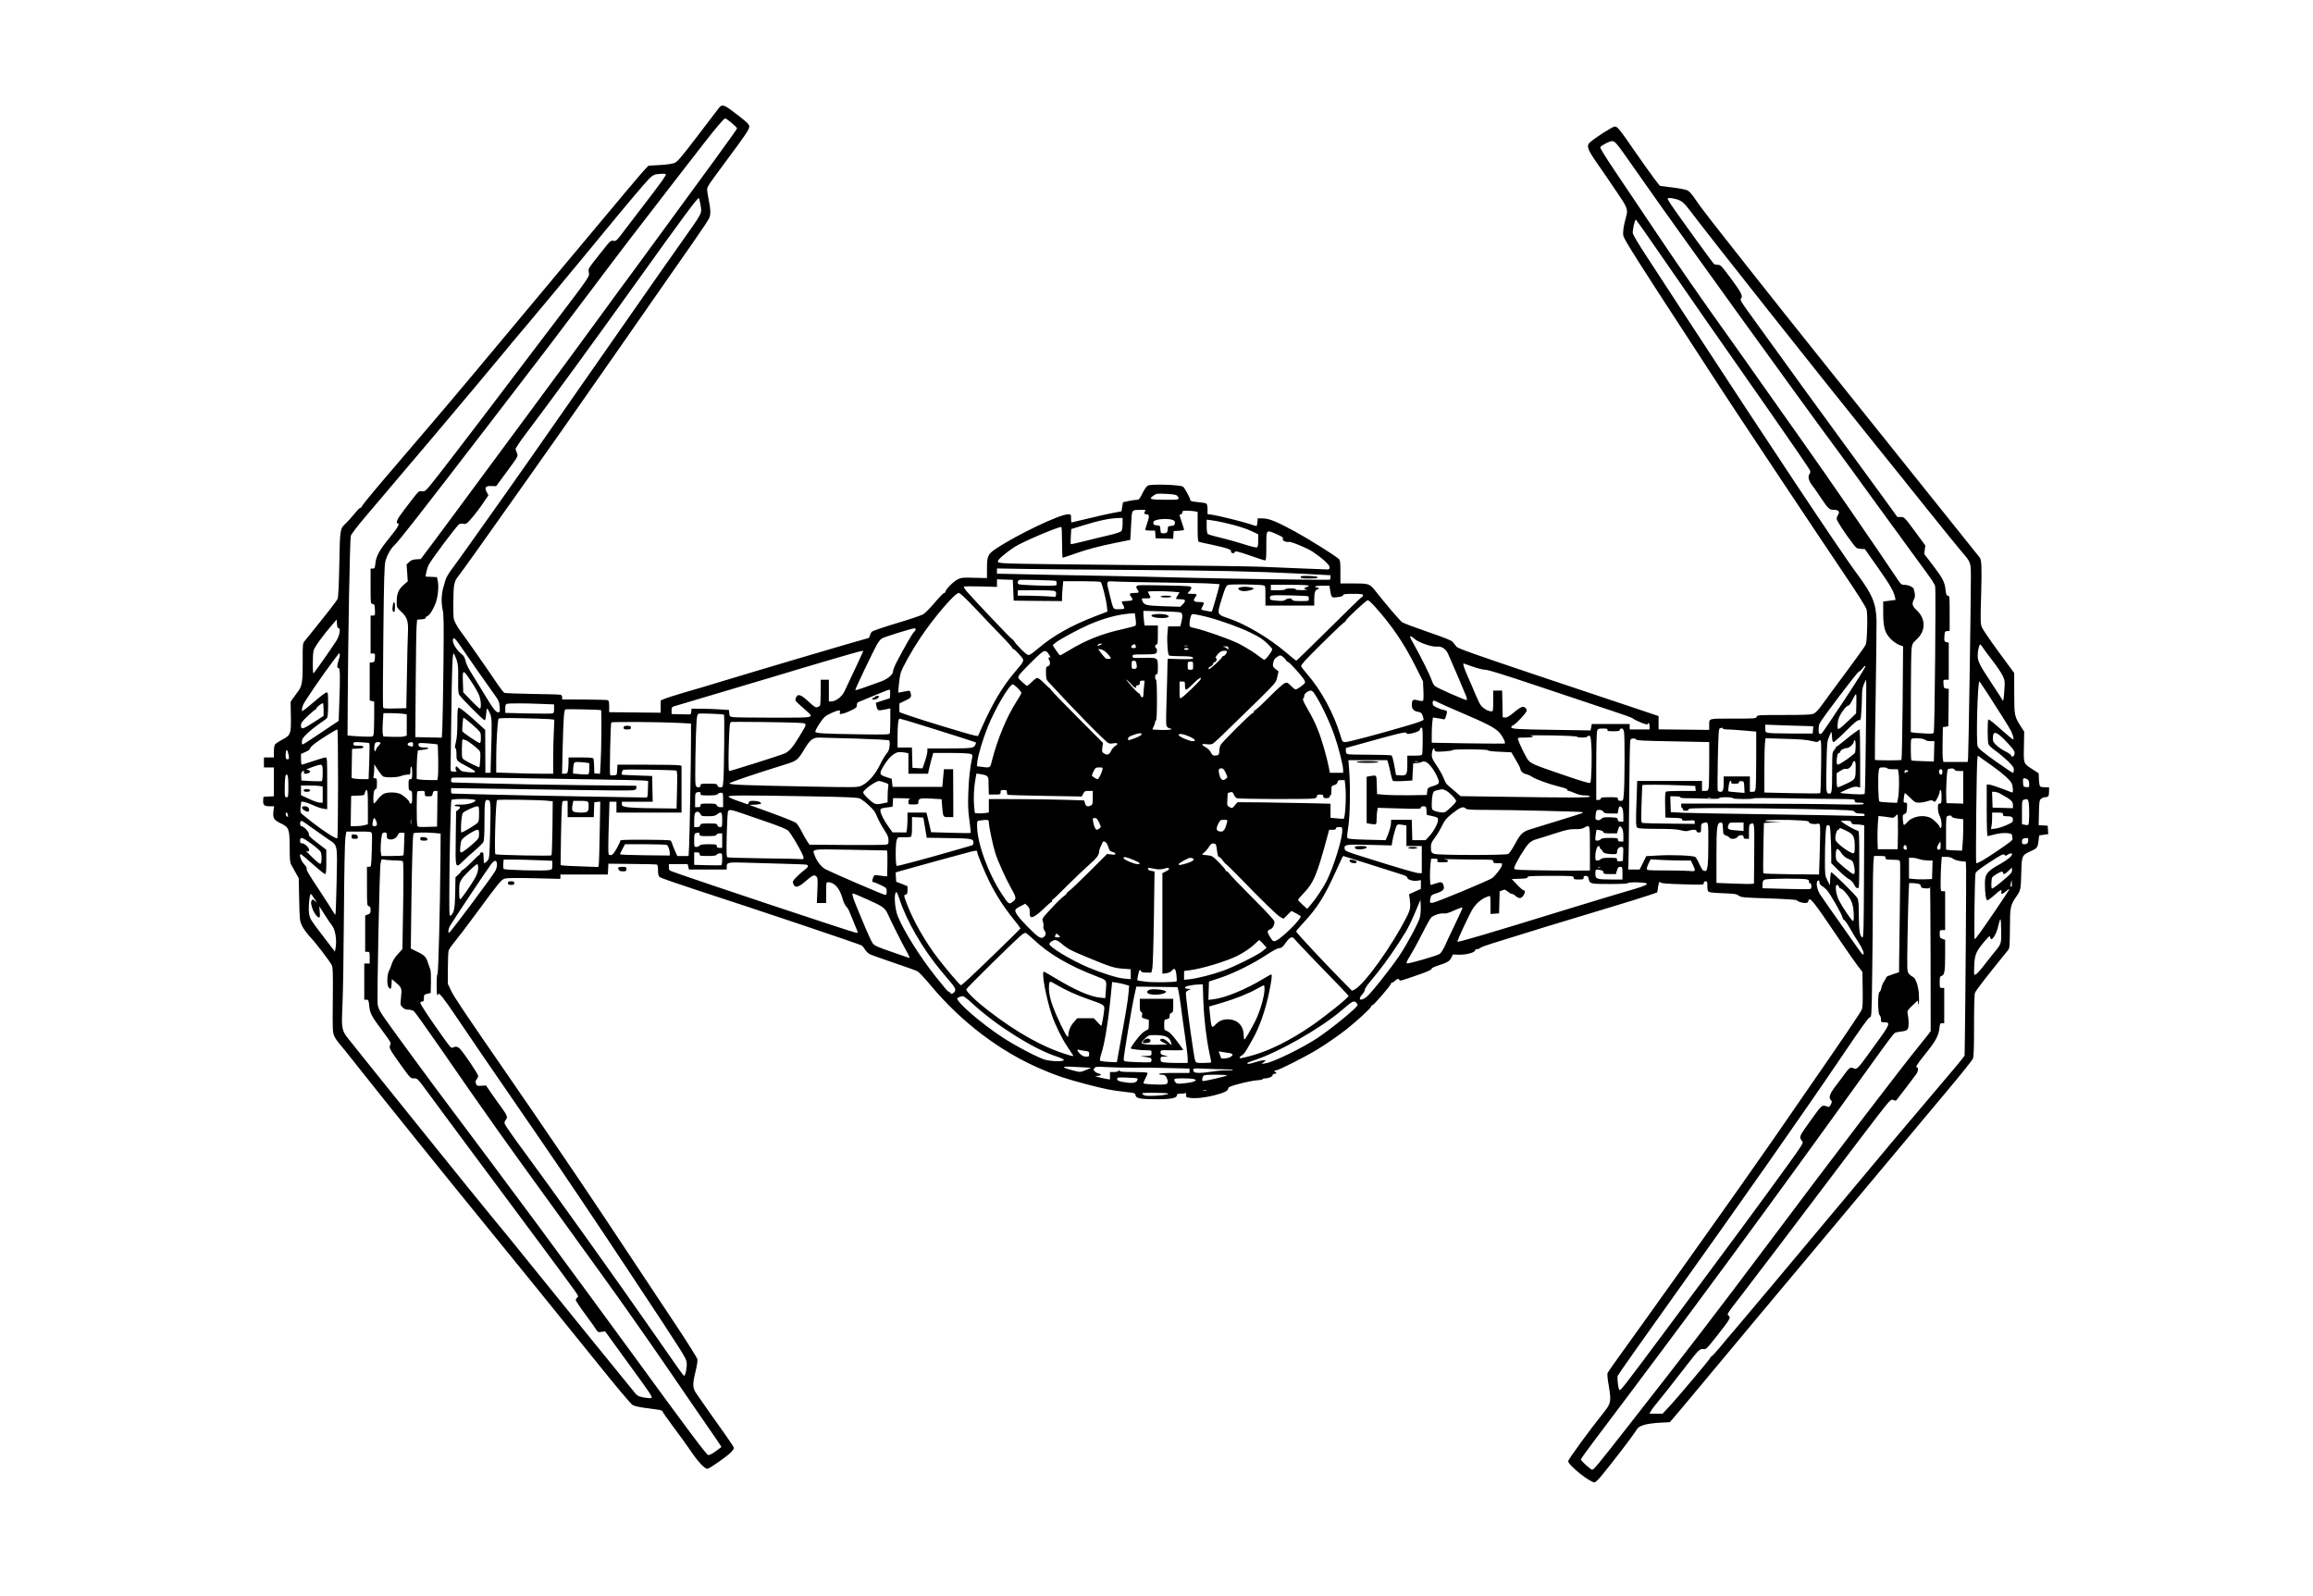 <?xml version="1.0" encoding="UTF-8" standalone="yes"?>
<svg version="1.0" xmlns="http://www.w3.org/2000/svg" width="2559" height="1766" viewBox="0 0 2559 1766" preserveAspectRatio="xMidYMid meet">
  <g transform="translate(0,1766) scale(0.1,-0.1)" fill="#000000" stroke="none">
    <path d="M7944 16453 c-15 -21 -121 -160 -236 -309 -177 -232 -213 -274 -247
-287 -24 -10 -89 -19 -163 -23 l-123 -7 -35 -36 c-41 -42 -206 -238 -901
-1070 -964 -1156 -1220 -1461 -1438 -1716 -162 -189 -340 -398 -604 -707 -97
-114 -182 -219 -189 -233 -6 -14 -17 -25 -24 -25 -7 0 -35 -29 -63 -64 -27
-35 -69 -81 -92 -103 -68 -62 -68 -62 -75 -455 -5 -240 -11 -363 -19 -383 -10
-24 -123 -170 -363 -465 -23 -28 -24 -34 -23 -223 2 -218 -7 -279 -50 -334
-16 -21 -41 -56 -56 -77 l-28 -40 3 -158 c3 -200 -1 -211 -99 -263 -38 -20
-73 -44 -79 -55 -5 -10 -10 -46 -10 -79 l0 -61 -55 0 -55 0 0 -55 0 -55 55 0
55 0 0 -160 0 -159 -57 -3 -58 -3 -3 -38 c-4 -53 11 -67 71 -67 l50 0 -7 -47
c-10 -83 1 -104 77 -140 95 -46 101 -62 102 -268 0 -128 3 -166 16 -190 9 -16
32 -57 50 -90 l34 -60 5 -235 c5 -227 6 -237 31 -291 14 -30 54 -85 87 -121
64 -67 212 -260 241 -313 14 -27 16 -70 13 -387 -3 -337 -2 -360 16 -400 11
-24 33 -57 48 -74 16 -17 101 -122 189 -234 259 -329 1043 -1302 1402 -1741
190 -232 822 -1012 1229 -1516 259 -323 416 -509 436 -519 18 -9 75 -22 127
-29 53 -7 120 -16 149 -20 29 -4 52 -13 52 -19 0 -7 52 -82 116 -167 64 -85
152 -206 195 -270 80 -119 155 -199 185 -199 20 0 203 127 256 178 21 20 38
43 38 52 0 8 -44 76 -97 150 -117 165 -267 376 -316 449 -46 66 -47 104 -11
251 14 57 23 117 20 132 -3 15 -102 173 -219 350 -782 1181 -1000 1507 -1297
1943 -183 270 -442 648 -575 840 -504 730 -599 872 -634 945 l-36 75 0 170 c0
94 4 182 8 197 4 15 32 56 61 91 30 35 139 178 242 318 254 346 279 375 316
388 23 8 118 10 325 5 l293 -7 0 24 0 24 262 0 263 0 3 60 3 60 262 -3 c144
-1 268 -4 275 -7 8 -3 12 -25 12 -63 0 -44 5 -63 18 -75 10 -9 191 -72 402
-141 660 -214 1821 -605 1836 -617 7 -6 23 -27 35 -45 11 -19 34 -41 51 -50
17 -9 136 -51 265 -95 130 -44 248 -86 263 -94 15 -8 80 -76 143 -152 341
-410 771 -736 1227 -931 171 -74 272 -107 500 -167 218 -57 275 -68 437 -86
92 -10 102 -13 105 -32 5 -38 45 -47 209 -48 174 -2 249 11 249 42 0 15 7 19
39 19 22 0 46 3 54 6 11 4 13 -1 10 -20 -5 -23 -1 -25 42 -32 61 -9 159 1 265
27 110 28 154 48 158 75 3 19 21 26 125 54 67 18 152 35 190 38 37 2 67 9 67
13 0 5 13 9 30 9 37 0 80 19 80 37 0 7 9 13 20 13 11 0 20 5 20 10 0 6 -4 10
-10 10 -5 0 -10 5 -10 10 0 6 10 10 23 10 25 0 333 156 452 230 98 59 248 164
325 225 116 93 263 228 268 247 2 10 10 18 17 18 14 0 198 213 203 235 2 8 9
15 16 15 7 0 21 9 31 20 21 23 41 26 48 8 4 -13 18 -9 207 57 111 38 150 57
150 70 0 6 33 21 73 34 102 33 125 47 144 86 l17 35 71 -2 c80 -1 175 25 175
48 0 8 10 14 22 14 12 0 29 6 37 14 9 8 63 28 121 46 58 17 188 58 290 90 176
56 312 97 1030 314 173 52 360 110 415 129 l100 34 10 64 c6 36 14 59 18 52
10 -16 61 -21 290 -27 192 -6 197 -5 197 14 0 13 7 20 20 20 18 0 20 -7 20
-55 0 -42 4 -56 18 -63 9 -5 80 -12 158 -14 123 -5 145 -8 170 -26 27 -20 49
-22 333 -31 171 -6 307 -15 310 -20 9 -15 58 -31 93 -31 22 0 31 6 35 21 15
55 43 19 364 -456 66 -99 147 -213 178 -254 l56 -74 3 -192 c2 -149 0 -200
-11 -226 -13 -32 -223 -342 -661 -974 -110 -159 -255 -369 -321 -465 -148
-214 -566 -807 -779 -1105 -86 -121 -213 -299 -281 -395 -69 -96 -149 -209
-179 -250 -30 -41 -112 -156 -182 -255 -70 -99 -188 -263 -262 -365 -74 -102
-139 -195 -145 -207 -7 -15 -3 -58 13 -152 27 -157 22 -189 -48 -276 -163
-203 -402 -530 -402 -551 0 -42 238 -234 292 -234 9 0 45 35 80 78 106 128
333 423 370 482 31 50 41 57 94 75 36 11 103 21 173 25 l115 6 47 54 c26 30
88 105 139 165 264 318 1315 1575 1450 1735 86 102 393 469 682 815 290 347
638 763 774 925 136 162 253 309 261 327 10 25 13 109 13 367 0 200 4 345 10
361 11 29 119 169 365 472 19 23 20 41 22 243 1 242 4 254 76 359 43 62 45 71
50 269 5 178 7 181 108 227 67 30 74 39 83 117 l7 56 50 7 50 7 -3 47 -3 46
-50 3 -50 3 3 137 c3 124 5 139 24 155 11 9 28 17 38 17 41 0 50 11 50 61 l0
49 -42 0 c-24 0 -48 4 -55 8 -7 4 -13 37 -15 77 l-3 70 -65 42 c-105 68 -102
60 -98 252 l3 166 -32 50 c-77 120 -78 126 -78 375 l-1 225 -171 232 c-94 128
-178 252 -187 275 -15 38 -16 77 -7 366 8 307 5 377 -17 405 -34 42 -1008
1259 -1583 1977 -376 470 -815 1021 -974 1224 -160 203 -344 437 -409 520 -65
83 -146 191 -178 239 -44 65 -69 93 -94 103 -19 8 -94 22 -167 31 l-133 17
-62 80 c-34 45 -127 176 -207 291 -182 263 -199 285 -231 285 -23 0 -214 -122
-271 -173 -44 -39 -33 -74 75 -230 55 -78 151 -220 215 -314 126 -185 131
-199 106 -286 -28 -103 -37 -167 -28 -208 10 -43 187 -322 717 -1133 151 -232
311 -477 355 -546 105 -164 1080 -1630 1375 -2067 145 -214 235 -358 243 -385
14 -52 7 -350 -9 -390 -6 -15 -103 -150 -214 -300 -112 -150 -232 -313 -267
-362 -44 -61 -74 -93 -97 -102 -26 -11 -99 -14 -328 -14 -286 0 -295 -1 -301
-20 -6 -19 -15 -20 -260 -20 -284 0 -265 6 -265 -78 l0 -47 -280 3 -280 3 0
73 0 74 -232 78 c-128 42 -627 209 -1108 371 -708 238 -879 299 -895 318 -11
14 -29 36 -40 50 -16 20 -75 44 -278 114 -142 49 -271 97 -285 108 -25 18
-181 200 -284 332 -75 95 -77 96 -249 96 l-149 0 0 128 c0 108 -3 129 -17 143
-45 40 -334 221 -484 303 -211 114 -287 145 -359 146 l-55 0 -3 -42 c-2 -24
-7 -43 -11 -43 -4 0 -34 9 -66 20 -78 27 -357 96 -422 105 l-53 7 0 53 c0 30
-5 57 -12 63 -7 6 -50 13 -95 17 -60 6 -83 11 -83 21 0 20 -60 131 -80 149
-25 22 -352 33 -390 13 -15 -8 -39 -42 -60 -85 -31 -64 -38 -72 -65 -73 -16 0
-57 -6 -90 -13 l-60 -13 -9 -50 -8 -51 -92 -17 c-50 -9 -174 -37 -275 -62
-101 -24 -185 -44 -187 -44 -2 0 -4 20 -4 45 0 45 0 45 -34 45 -93 0 -571
-229 -799 -382 -87 -59 -97 -81 -97 -213 l0 -110 -140 3 c-127 4 -144 2 -185
-18 -45 -22 -135 -113 -135 -137 0 -7 -6 -13 -14 -13 -8 0 -55 -49 -105 -108
-50 -59 -108 -118 -128 -129 -21 -12 -153 -56 -293 -98 -140 -42 -263 -84
-272 -92 -9 -8 -20 -28 -23 -44 -4 -16 -12 -29 -20 -29 -13 0 -1243 -363
-1625 -480 -124 -38 -305 -92 -404 -120 -98 -29 -198 -60 -222 -71 l-44 -18 0
-68 0 -68 -285 3 -285 3 0 63 c0 47 -4 65 -15 70 -8 3 -125 6 -260 7 l-245 1
0 24 c0 16 -7 25 -22 28 -13 3 -153 7 -313 9 -159 3 -297 8 -305 12 -8 4 -41
46 -73 93 -91 137 -400 578 -419 599 -9 10 -29 43 -45 73 -28 55 -28 56 -27
235 1 197 7 231 56 292 34 42 325 450 733 1028 340 480 372 526 1049 1495 194
279 451 647 578 830 55 80 168 241 250 358 82 118 156 229 164 248 19 45 18
88 -7 216 -20 105 -20 109 -2 143 10 19 94 137 188 262 227 305 265 361 265
393 0 22 -18 41 -101 106 -188 147 -197 150 -245 87z m151 -153 c33 -28 60
-55 60 -60 0 -5 -114 -166 -254 -357 -140 -191 -381 -521 -536 -733 -155 -212
-326 -446 -381 -520 -56 -74 -199 -270 -319 -435 -209 -286 -434 -593 -850
-1155 -104 -140 -263 -356 -355 -480 -466 -631 -545 -738 -670 -905 l-135
-180 -50 -3 c-38 -2 -57 -10 -79 -30 l-28 -27 7 -93 6 -94 -41 -35 c-66 -57
-84 -105 -81 -217 1 -34 8 -46 51 -85 66 -61 79 -103 73 -236 -3 -55 -8 -264
-11 -465 l-7 -365 -126 -3 c-117 -2 -127 -1 -131 16 -3 11 -2 365 3 788 7 653
11 778 24 829 17 64 59 136 101 176 47 43 290 354 1070 1369 586 762 727 947
1090 1430 370 492 500 661 917 1200 143 184 299 385 345 445 132 170 222 275
235 275 7 0 40 -23 72 -50z m9786 -227 c32 -36 79 -100 338 -471 350 -501
1688 -2355 2115 -2932 55 -74 257 -351 448 -615 192 -264 388 -533 436 -598
165 -224 182 -250 192 -285 9 -35 -5 -1560 -15 -1609 -5 -22 -8 -22 -108 -17
-56 3 -112 7 -124 10 l-23 4 1 433 c0 237 4 458 8 490 7 54 11 62 58 105 99
92 100 225 1 318 -53 49 -59 74 -32 125 14 29 14 54 -3 112 -6 23 -61 47 -106
47 -32 0 -38 6 -92 88 -198 298 -782 1146 -1060 1537 -105 149 -293 414 -417
590 -123 176 -299 424 -389 550 -285 398 -527 747 -804 1160 -148 220 -345
513 -437 651 -104 154 -167 256 -163 265 7 18 101 68 131 68 11 1 32 -11 45
-26z m-10514 -341 c8 -5 -54 -93 -188 -267 -110 -143 -236 -308 -281 -368 -78
-103 -83 -107 -113 -101 -29 5 -34 0 -130 -122 -153 -193 -147 -184 -141 -225
8 -52 27 -25 -428 -624 -109 -143 -319 -420 -467 -615 -419 -554 -815 -1069
-870 -1133 -47 -53 -53 -57 -83 -52 -31 6 -34 3 -121 -110 -50 -64 -105 -137
-122 -162 -32 -44 -43 -83 -23 -83 28 0 1 -47 -91 -160 -112 -138 -148 -202
-156 -285 -5 -50 -8 -55 -29 -55 l-24 0 0 -194 c0 -194 0 -195 23 -198 20 -3
22 -9 25 -65 3 -62 2 -63 -23 -63 l-25 0 0 -210 0 -210 26 0 c24 0 25 -2 22
-47 -3 -44 -5 -48 -30 -51 l-28 -3 0 -209 0 -210 25 -6 25 -6 0 -163 c0 -89
-3 -177 -6 -194 -6 -31 -7 -31 -68 -31 -33 0 -97 3 -141 6 l-80 7 2 366 c4
750 24 1808 34 1842 6 21 76 112 180 234 93 110 274 323 402 474 128 151 278
329 335 395 183 215 800 952 844 1007 23 30 51 63 61 74 31 33 672 802 983
1181 249 303 446 536 495 586 46 46 62 52 144 56 17 1 35 -2 42 -6z m383 -335
c11 -69 11 -77 -8 -118 -12 -24 -48 -80 -80 -124 -51 -69 -580 -825 -1146
-1638 -571 -819 -804 -1153 -921 -1317 -73 -102 -224 -315 -337 -475 -113
-159 -230 -324 -262 -365 -31 -41 -61 -93 -67 -115 -6 -22 -16 -60 -24 -85
-22 -73 -25 -166 -8 -244 13 -61 14 -152 9 -631 -4 -308 -9 -611 -12 -673 l-6
-113 -147 3 -146 3 4 580 c2 319 7 612 10 650 l6 70 48 3 c32 2 47 8 47 17 0
7 8 16 18 19 23 8 59 62 89 137 28 69 40 189 26 254 l-9 40 -63 3 -63 3 7 42
c4 23 15 60 25 82 22 51 314 441 341 456 11 6 33 8 48 4 23 -5 34 1 67 37 49
53 119 145 169 221 l39 58 -19 35 c-27 51 -13 70 53 67 l51 -2 122 166 c121
163 122 166 110 197 -7 17 -15 38 -17 46 -2 8 43 77 102 155 293 388 741 1000
1259 1725 487 680 648 898 666 899 3 1 12 -32 19 -72z m10839 43 c27 -13 62
-48 103 -103 241 -319 1393 -1773 2077 -2622 129 -159 378 -470 554 -690 177
-220 349 -433 384 -473 96 -111 98 -116 98 -267 0 -278 -26 -1972 -31 -2012
l-5 -43 -134 0 -134 0 -6 33 c-3 17 -5 104 -3 192 l3 160 30 5 30 5 3 207 2
207 -27 3 c-26 3 -28 7 -31 51 -3 46 -3 47 27 47 l31 0 0 205 0 205 -25 6
c-24 6 -26 10 -23 63 3 53 5 56 31 59 l27 3 0 195 c0 184 -1 194 -19 194 -16
0 -20 10 -26 63 -10 88 -30 128 -139 271 l-97 127 6 47 6 47 -116 158 c-115
155 -117 157 -155 157 l-38 0 -158 218 c-87 119 -334 458 -549 752 -215 294
-496 681 -624 860 -129 179 -274 380 -324 448 -66 92 -87 126 -78 135 28 28
10 65 -105 221 -107 144 -118 156 -147 156 -18 0 -37 4 -43 8 -11 7 -381 518
-471 650 -24 35 -43 68 -43 74 0 17 93 2 139 -22z m-294 -487 c323 -470 782
-1129 1264 -1817 253 -362 464 -670 467 -683 4 -13 1 -30 -5 -36 -22 -22 -12
-73 22 -118 19 -24 58 -80 87 -124 96 -143 108 -155 155 -155 55 0 74 -20 51
-55 -9 -13 -16 -34 -16 -45 0 -20 84 -150 177 -272 40 -53 46 -57 89 -60 l46
-3 143 -203 c137 -194 178 -267 191 -331 l6 -28 -69 -9 -68 -9 0 -125 c0 -161
19 -225 85 -291 25 -25 66 -53 90 -63 l45 -17 -5 -624 c-3 -343 -9 -627 -13
-632 -8 -7 -286 -7 -294 1 -2 2 2 329 9 727 6 398 10 765 9 814 -4 189 -48
293 -220 522 -168 226 -996 1470 -1894 2848 -165 253 -362 555 -437 670 -76
116 -141 224 -145 242 -6 31 21 154 34 153 3 -1 92 -125 196 -277z m-5269
-2781 c31 -40 22 -43 -141 -41 -167 2 -179 6 -122 47 30 22 38 23 141 18 87
-5 112 -10 122 -24z m-354 -164 c-20 -20 -14 -38 13 -38 32 0 33 -24 5 -105
-11 -32 -20 -62 -20 -67 0 -4 24 -8 54 -8 l55 0 3 -42 3 -43 97 -3 97 -3 3 43
3 43 58 3 c31 2 57 6 57 11 0 4 -11 41 -25 81 -29 86 -30 90 -10 90 8 0 15 9
15 20 0 17 7 20 48 20 26 0 64 -3 85 -6 l37 -7 0 -164 c0 -122 3 -165 13 -167
6 -3 66 -16 133 -30 184 -40 224 -53 224 -76 0 -13 7 -20 20 -20 11 0 20 5 20
10 0 19 38 10 180 -40 78 -27 148 -50 156 -50 11 0 14 29 14 160 0 187 -5 182
116 129 58 -25 71 -35 67 -50 -4 -13 3 -22 23 -29 15 -6 34 -8 42 -5 20 7 202
-67 265 -109 106 -71 187 -145 187 -171 0 -19 -5 -25 -22 -25 -13 0 -131 5
-263 10 -132 6 -348 15 -480 20 -132 5 -780 14 -1440 19 -660 6 -1260 13
-1332 17 -121 5 -133 8 -133 25 0 20 98 103 190 161 86 55 470 218 512 218 4
0 8 -76 8 -170 0 -93 3 -170 8 -170 4 0 57 18 118 39 149 53 277 87 469 126
l160 32 9 161 c9 182 1 169 106 171 50 1 61 -2 52 -11z m-252 -141 c0 -37 -6
-71 -13 -81 -9 -13 -57 -29 -153 -51 -76 -18 -198 -47 -271 -66 -73 -18 -134
-31 -136 -29 -3 3 -2 42 0 86 l5 81 117 36 c191 59 309 84 409 86 l42 1 0 -63z
m549 42 c27 -9 32 -16 29 -38 -3 -22 -8 -26 -40 -29 -32 -3 -38 -7 -38 -27 0
-42 -10 -55 -45 -55 -33 0 -34 2 -37 43 -3 41 -4 42 -40 45 -32 3 -38 7 -38
27 0 18 8 25 38 33 51 14 133 14 171 1z m571 -31 c140 -31 251 -66 318 -99
l62 -30 0 -70 c0 -53 -4 -71 -15 -75 -8 -4 -73 12 -143 35 -70 22 -185 55
-257 72 -71 16 -135 35 -142 41 -8 7 -13 37 -13 85 l0 74 53 -7 c28 -3 90 -15
137 -26z m-1050 -523 c965 -7 1364 -15 1888 -41 l342 -18 0 -22 c0 -13 -3 -25
-7 -27 -11 -6 -1123 10 -1593 22 -212 6 -637 15 -945 21 -308 5 -692 13 -852
17 l-293 6 0 29 0 29 288 -5 c158 -3 685 -8 1172 -11z m-1280 -225 l5 -115
268 -3 267 -2 0 42 c0 24 3 73 7 111 l6 67 201 0 c111 0 206 -4 213 -8 14 -9
61 -191 69 -270 l6 -58 -138 -53 c-260 -100 -466 -216 -627 -354 -42 -36 -87
-69 -98 -72 -17 -6 -35 6 -86 56 -35 35 -72 76 -81 92 -9 15 -21 27 -27 28 -9
1 -397 409 -495 521 -23 26 -39 52 -36 57 3 5 85 6 186 3 l180 -5 0 42 0 42
88 -3 87 -3 5 -115z m473 103 c4 -2 7 -15 7 -29 0 -24 0 -24 -102 -24 -57 0
-154 3 -215 7 -109 6 -113 7 -113 29 0 13 7 25 18 28 20 5 393 -4 405 -11z
m1197 -18 c245 -3 483 -8 528 -12 l84 -6 -7 -36 c-6 -31 -74 -263 -78 -267 -4
-4 -110 16 -115 21 -3 3 2 19 11 34 26 45 22 51 -38 51 -60 0 -70 14 -40 54
23 31 18 36 -35 36 -27 0 -50 2 -50 5 0 3 9 14 20 25 11 11 20 28 20 38 0 18
-17 19 -282 25 -156 4 -293 4 -305 1 -26 -7 -28 -21 -8 -48 23 -31 18 -36 -35
-36 -53 0 -61 -10 -35 -44 26 -34 18 -43 -42 -45 -31 -1 -59 -4 -62 -7 -3 -2
3 -18 12 -33 27 -46 22 -51 -42 -51 -69 0 -61 -13 -106 167 -38 154 -42 145
68 139 50 -3 292 -8 537 -11z m1098 -31 c21 -4 22 -8 22 -114 l0 -110 270 0
270 0 0 74 c0 72 13 106 41 106 5 0 9 5 9 10 0 6 -9 10 -20 10 -11 0 -20 5
-20 10 0 6 33 10 79 10 l79 0 5 -32 c19 -109 13 -104 101 -92 29 4 46 12 46
20 0 11 24 14 110 14 91 0 110 -3 110 -15 0 -8 -4 -15 -8 -15 -5 0 -170 -160
-366 -355 -197 -195 -361 -355 -365 -355 -3 0 -51 39 -106 86 -196 167 -456
321 -645 383 -96 31 -113 46 -107 91 2 20 21 88 42 152 27 86 42 118 58 126
21 11 341 7 395 -4z m502 -4 c0 -5 -11 -12 -25 -16 -33 -8 -32 -22 3 -27 15
-2 -8 -5 -51 -6 -50 0 -76 3 -72 9 4 6 -17 10 -54 10 -34 0 -61 -4 -61 -10 0
-6 -33 -10 -80 -10 l-80 0 0 30 0 30 210 0 c131 0 210 -4 210 -10z m-2807 -62
c11 -9 15 -21 10 -37 l-6 -24 -120 7 c-66 3 -160 6 -209 6 l-88 0 0 30 0 30
198 0 c143 0 203 -3 215 -12z m1300 -4 l77 -7 -20 -32 c-11 -18 -20 -35 -20
-39 0 -3 23 -6 50 -6 59 0 65 -16 24 -57 l-26 -26 -184 6 c-192 7 -214 12
-233 54 -15 34 -16 33 39 33 54 0 56 3 35 40 -8 14 -14 28 -15 33 0 9 169 9
273 1z m-2187 -181 c87 -93 216 -227 286 -300 71 -72 128 -136 128 -142 0 -6
6 -11 13 -12 6 0 36 -28 65 -61 61 -71 66 -56 -57 -201 -134 -160 -239 -337
-359 -606 l-42 -94 -38 6 c-49 8 -598 175 -727 221 -55 20 -101 36 -102 36 -2
0 -3 22 -3 49 l0 48 65 32 c67 31 72 39 58 89 -5 21 -10 23 -37 17 -17 -3 -46
-9 -65 -12 l-34 -6 7 84 c4 46 13 107 21 134 16 57 127 255 220 393 147 220
380 492 422 492 14 0 72 -54 179 -167z m3687 130 c4 -2 7 -15 7 -29 0 -24 -1
-24 -89 -24 -70 0 -90 3 -95 15 -7 20 -46 19 -75 -1 -18 -13 -37 -15 -97 -9
-69 6 -74 8 -74 30 0 19 6 25 33 28 37 6 378 -3 390 -10z m739 -115 c190 -213
314 -396 444 -651 l87 -174 5 -105 c3 -68 1 -108 -6 -112 -6 -3 -31 -1 -57 6
-54 15 -65 6 -65 -53 0 -43 23 -68 72 -75 28 -5 37 -13 46 -38 7 -18 12 -39
12 -47 0 -10 -55 -30 -177 -66 -304 -90 -654 -183 -688 -183 -32 0 -34 2 -55
73 -75 248 -214 503 -374 686 -30 35 -58 72 -61 81 -4 13 54 77 220 241 125
123 237 231 251 239 13 8 25 19 25 25 2 17 225 225 242 225 8 0 44 -33 79 -72z
m-2154 -63 c26 -8 29 -40 11 -111 l-11 -44 -68 0 -67 0 -7 -77 c-7 -93 3 -235
18 -245 6 -4 61 -8 123 -8 116 0 143 -4 143 -24 0 -8 -40 -10 -140 -8 l-140 4
-2 -24 c-1 -12 -3 -59 -3 -103 0 -44 -5 -193 -9 -331 -5 -138 -6 -262 -2 -277
4 -17 15 -29 31 -33 53 -13 21 -21 -80 -20 -58 1 -105 4 -105 7 0 4 7 20 15
35 8 16 15 37 15 47 0 9 5 17 10 17 6 0 10 82 10 225 0 143 -4 225 -10 225 -5
0 -10 14 -10 30 0 20 5 30 15 30 12 0 15 15 15 79 0 106 0 106 -156 103 -119
-3 -124 -2 -124 17 0 20 6 21 113 21 143 0 157 4 157 41 0 16 -4 29 -10 29 -5
0 -10 9 -10 20 0 11 7 20 15 20 12 0 15 18 15 105 l0 105 -74 0 -73 0 -7 53
c-3 28 -6 65 -6 81 l0 28 193 -5 c105 -2 202 -8 215 -12z m-495 -146 c-6 -6
-69 -23 -140 -39 -230 -50 -413 -123 -602 -239 -46 -28 -88 -51 -93 -51 -4 0
-25 25 -45 56 l-37 56 34 29 c44 35 246 145 365 197 167 73 329 116 470 125
l40 2 9 -63 c5 -40 5 -67 -1 -73z m793 95 c159 -42 355 -113 481 -174 96 -47
136 -73 183 -119 61 -60 61 -60 46 -88 -9 -15 -29 -44 -45 -63 -23 -26 -33
-33 -44 -25 -8 6 -50 36 -93 67 -44 31 -126 80 -183 109 -102 50 -371 145
-483 170 -57 12 -58 13 -58 47 0 19 5 52 11 72 11 37 12 38 53 33 22 -3 82
-16 132 -29z m-9609 -124 c24 0 9 -85 -25 -138 -68 -105 -248 -361 -254 -361
-11 -1 -10 205 1 251 8 36 98 160 204 284 l52 60 3 -48 c2 -36 7 -48 19 -48z
m6383 -13 c0 -8 -9 -22 -20 -32 -19 -17 -95 -150 -189 -328 -23 -43 -41 -90
-41 -104 0 -36 -57 -84 -132 -112 -181 -67 -281 -101 -286 -96 -5 5 199 433
245 513 13 23 36 50 50 59 23 15 330 111 361 112 6 1 12 -5 12 -12z m5523
-108 c48 -40 193 -89 244 -83 51 7 97 -23 123 -78 39 -86 192 -444 203 -475 5
-18 8 -35 5 -38 -8 -8 -330 134 -354 156 -12 11 -27 39 -34 62 -14 47 -126
272 -194 392 -62 107 -60 120 7 64z m-10606 -11 c11 -13 39 -52 63 -88 43 -65
325 -468 383 -547 24 -34 32 -56 35 -103 4 -54 3 -60 -15 -60 -29 0 -51 28
-173 230 -62 102 -128 209 -146 238 -18 29 -38 75 -44 103 -9 38 -21 56 -48
77 -45 34 -92 108 -92 144 0 34 10 35 37 6z m7143 -45 c-8 -3 -23 -10 -32 -15
-14 -6 -16 -5 -12 7 4 8 18 15 33 14 15 0 20 -3 11 -6z m370 -7 c0 -2 3 -11 6
-20 5 -12 -1 -16 -24 -16 -25 0 -29 3 -25 20 4 16 43 31 43 16z m9374 -26 c10
-17 58 -83 108 -146 49 -63 101 -140 115 -171 24 -52 25 -61 18 -162 -6 -102
-13 -130 -22 -104 -3 7 -59 95 -126 195 -130 198 -146 229 -147 298 0 49 17
120 28 120 4 0 16 -14 26 -30z m-8796 13 c-10 -2 -26 -2 -35 0 -10 3 -2 5 17
5 19 0 27 -2 18 -5z m452 -25 c0 -19 -1 -20 -12 -6 -7 9 -24 19 -38 21 -18 3
-14 5 13 6 32 1 37 -2 37 -21z m-440 -8 c0 -5 -11 -10 -25 -10 -14 0 -25 5
-25 10 0 6 11 10 25 10 14 0 25 -4 25 -10z m-897 -52 c20 -22 37 -44 37 -49 0
-5 -13 -9 -29 -9 -29 0 -35 6 -105 99 -9 11 -4 12 24 7 23 -5 48 -22 73 -48z
m-2703 27 c0 -4 -101 -220 -207 -443 -28 -60 -96 -112 -145 -112 l-28 0 0 120
0 120 -45 0 -45 0 0 -137 c0 -76 -4 -143 -8 -149 -4 -6 -17 -14 -30 -18 -19
-6 -35 5 -99 64 -86 80 -119 89 -138 37 -10 -32 -21 -19 113 -138 92 -83 109
-79 -360 -79 -227 0 -430 3 -450 6 -34 6 -37 9 -40 43 l-3 36 -90 6 c-49 4
-143 7 -207 8 l-117 1 -3 -32 c-2 -24 -8 -33 -20 -32 -10 0 -58 1 -108 2 l-90
2 0 39 c0 40 0 40 58 56 121 35 779 231 1042 310 365 111 949 282 980 288 14
2 28 5 33 6 4 0 7 -1 7 -4z m2056 -37 c17 -26 19 -36 9 -32 -18 7 -19 -9 -4
-37 13 -26 3 -56 -21 -62 -17 -4 -19 -14 -18 -73 1 -61 4 -73 28 -99 277 -302
622 -654 663 -676 9 -6 33 -7 51 -3 50 9 64 -4 27 -27 -17 -10 -39 -35 -48
-56 -21 -43 -43 -52 -79 -28 -23 14 -24 20 -18 66 l7 50 -278 279 c-153 153
-285 290 -294 304 -9 14 -19 26 -22 26 -4 0 -31 25 -60 55 -30 30 -62 55 -72
55 -11 0 -39 -21 -63 -46 -25 -25 -49 -44 -53 -42 -5 2 -30 22 -55 46 -45 41
-46 43 -32 70 16 29 215 229 256 256 34 22 49 17 76 -26z m1967 25 c-9 -23
-29 -43 -42 -43 -6 0 -11 -4 -11 -10 0 -9 -73 -81 -123 -120 -20 -16 -27 -18
-27 -7 0 7 11 19 25 25 14 6 25 18 25 26 0 8 9 18 20 21 21 7 28 41 10 47 -6
2 5 20 23 41 28 29 42 37 71 37 30 0 34 -3 29 -17z m-9822 -71 c-6 -15 -13
-44 -17 -64 -5 -31 -3 -38 10 -38 19 0 21 -83 9 -400 l-6 -185 -181 -121
c-100 -67 -191 -127 -203 -133 -22 -11 -23 -10 -23 23 0 29 9 43 61 93 33 32
93 79 132 106 40 26 78 55 85 64 8 12 12 59 12 150 0 115 -2 133 -16 133 -9 0
-57 -35 -108 -78 -50 -43 -108 -91 -128 -106 -37 -28 -38 -28 -38 -7 0 12 6
36 14 54 14 36 235 358 325 475 31 41 61 80 66 88 15 22 20 -20 6 -54z m1298
-5 c19 -56 22 -80 20 -218 -2 -121 1 -160 12 -176 36 -51 269 -285 281 -281 8
3 14 27 16 66 2 34 7 62 11 62 5 0 18 -22 30 -49 24 -56 25 -91 14 -443 l-6
-218 -29 0 -28 0 -1 238 -1 237 -101 92 c-116 105 -176 152 -194 153 -10 0
-13 -38 -13 -157 0 -112 -5 -175 -16 -222 -12 -47 -13 -66 -5 -69 7 -2 11 -29
11 -67 0 -74 -1 -72 118 -135 114 -59 117 -72 16 -63 -69 6 -81 9 -102 35 -13
15 -28 28 -33 28 -14 0 -11 -48 4 -54 6 -3 -6 -4 -28 -3 -40 2 -40 2 -40 42 0
22 3 285 8 585 7 537 13 680 26 680 4 0 17 -28 30 -63z m9154 18 c15 -13 27
-28 27 -33 0 -5 8 -12 18 -14 21 -6 169 -170 185 -207 10 -21 8 -27 -21 -51
-18 -15 -44 -33 -58 -40 -23 -13 -27 -11 -69 30 -42 41 -45 42 -74 31 -16 -7
-89 -73 -162 -146 -72 -73 -142 -139 -155 -146 -13 -7 -24 -18 -24 -26 0 -7
-5 -13 -12 -13 -16 0 -336 -318 -354 -352 -8 -15 -14 -45 -14 -66 0 -42 -11
-52 -54 -52 -16 0 -27 10 -39 34 -9 20 -33 45 -57 58 -52 30 -51 42 5 35 25
-4 55 -3 68 2 12 5 99 85 192 178 94 92 211 206 260 253 50 47 127 124 173
171 75 78 84 91 94 143 l13 58 -34 27 c-29 24 -32 31 -26 62 8 42 13 50 45 72
32 22 40 21 73 -8z m-1629 -70 c8 -43 2 -55 -30 -55 -22 0 -24 4 -24 45 0 41
2 45 24 45 19 0 25 -7 30 -35z m626 -20 c0 -43 -1 -45 -30 -45 -29 0 -30 2
-30 45 0 43 1 45 30 45 29 0 30 -2 30 -45z m3093 -10 c55 -20 117 -35 141 -35
30 0 216 -58 597 -186 305 -102 658 -220 784 -262 127 -41 237 -81 245 -87 32
-27 163 -80 168 -67 8 25 22 11 22 -23 l0 -35 -110 0 -110 0 0 30 0 30 -210 0
-209 0 -7 -36 -7 -35 -386 6 c-433 6 -491 10 -491 30 0 8 8 16 19 20 28 9 151
141 151 162 0 25 -19 43 -46 43 -12 0 -54 -27 -94 -61 -55 -46 -78 -59 -99
-57 l-26 3 -3 148 -3 147 -49 0 -50 0 0 -115 c0 -110 -1 -115 -21 -115 -34 0
-88 31 -114 64 -13 17 -39 69 -58 116 -19 47 -58 137 -86 200 -43 97 -60 150
-48 150 1 0 46 -16 100 -35z m4111 -371 c-131 -198 -242 -362 -248 -366 -26
-18 -36 -7 -36 36 0 25 4 56 10 70 15 39 421 576 436 576 7 0 26 17 41 37 19
25 29 32 31 21 2 -8 -104 -177 -234 -374z m-15099 42 c19 -62 20 -137 3 -135
-7 1 -51 42 -98 91 l-85 89 -3 95 c-7 165 -3 166 89 28 44 -65 86 -141 94
-168z m7976 186 c-13 -24 -182 -187 -209 -201 -22 -12 -22 -11 -22 84 l0 95
30 0 c29 0 30 -2 30 -45 0 -30 4 -45 13 -45 7 0 42 29 77 65 62 63 102 86 81
47z m-763 -54 c37 -41 52 -47 52 -23 0 8 9 15 20 15 15 0 20 7 20 25 0 20 5
25 26 25 l27 0 -6 -67 c-4 -38 -7 -80 -7 -95 0 -31 -25 -29 -35 3 -4 10 -10
19 -15 19 -9 0 -55 47 -121 125 -41 48 -10 26 39 -27z m8125 -576 c-3 -342 -9
-626 -13 -633 -5 -8 -44 -9 -139 -4 -72 4 -131 10 -131 14 0 3 36 21 79 40 60
25 86 31 110 26 l31 -7 0 321 c0 177 -3 321 -6 321 -10 0 -89 -58 -169 -124
-43 -36 -83 -66 -87 -66 -4 0 -8 -5 -8 -10 0 -6 -9 -20 -20 -32 -19 -20 -20
-36 -20 -227 0 -223 -4 -251 -29 -251 -38 0 -40 14 -34 299 4 235 8 282 23
316 10 22 21 49 26 60 6 15 10 3 12 -42 2 -47 7 -63 18 -63 8 0 70 56 138 124
93 93 130 123 144 119 17 -4 19 4 25 94 4 54 7 133 7 176 0 58 6 91 21 128 12
27 23 48 25 46 3 -2 1 -283 -3 -625z m1347 475 c46 -73 119 -186 161 -252 42
-66 86 -138 97 -160 24 -49 36 -95 23 -95 -5 0 -53 40 -108 88 -111 99 -152
132 -164 132 -12 0 -11 -242 0 -273 6 -14 40 -47 78 -73 37 -26 98 -77 136
-113 56 -55 67 -71 67 -98 0 -18 -5 -33 -11 -33 -6 0 -93 59 -194 130 -132 94
-186 139 -195 161 -19 45 -1 720 19 719 3 0 44 -60 91 -133z m-10732 62 c23
-23 42 -47 42 -55 0 -7 -25 -52 -56 -99 -105 -162 -209 -413 -270 -652 -20
-81 -18 -80 -119 -66 l-47 6 5 51 c8 72 61 248 113 379 81 202 240 474 279
476 6 1 29 -18 53 -40z m-1410 -66 l-3 -48 -75 -24 c-41 -13 -77 -25 -79 -27
-2 -2 1 -22 8 -45 14 -45 11 -45 119 -23 l32 7 0 -131 c0 -72 -3 -137 -6 -146
-5 -13 -45 -14 -332 -10 -404 6 -492 11 -492 29 0 23 71 134 105 164 31 27
129 71 159 71 10 0 12 -7 8 -22 -5 -19 -2 -21 29 -14 19 3 62 20 97 37 54 26
62 34 62 58 0 19 6 31 18 34 9 3 87 35 172 71 85 36 161 66 168 66 9 0 12 -13
10 -47z m4690 10 c69 -101 170 -310 227 -474 43 -122 95 -330 95 -376 l0 -33
-74 0 -73 0 -12 63 c-20 104 -79 310 -116 401 -41 102 -61 143 -128 259 -38
66 -47 91 -39 99 7 7 12 21 12 33 0 21 43 54 72 55 9 0 25 -12 36 -27z m6000
-119 l-3 -106 -81 -78 c-44 -43 -91 -83 -102 -89 -21 -11 -22 -10 -22 32 0 24
5 59 12 78 17 51 80 138 103 141 13 2 30 24 50 65 17 35 34 63 38 63 5 0 7
-48 5 -106z m-4610 7 c31 -15 129 -59 217 -96 291 -123 396 -177 441 -227 37
-40 73 -112 62 -124 -3 -2 -186 -1 -406 2 l-402 7 0 92 c0 51 3 114 7 140 l6
47 41 -6 c23 -3 53 -8 67 -12 23 -5 27 -2 37 34 17 56 16 59 -24 67 -20 3 -56
16 -80 28 -36 17 -44 26 -44 49 0 35 7 35 78 -1z m-12348 -71 l0 -70 -107 -70
c-125 -80 -143 -85 -143 -36 0 29 11 44 75 105 41 39 80 71 85 71 6 0 10 6 10
13 0 12 57 57 72 57 5 0 8 -32 8 -70z m2393 63 l157 -6 0 -47 c0 -40 -3 -49
-21 -53 -12 -3 -133 -3 -270 0 l-249 6 0 48 c0 37 4 49 18 52 27 7 193 7 365
0z m677 -70 c7 -7 4 -450 -5 -586 l-7 -118 -32 3 -31 3 -2 74 c-1 40 -4 79 -7
87 -4 11 -34 14 -141 14 l-135 0 0 -52 c0 -29 -3 -70 -6 -90 -6 -34 -10 -38
-36 -38 l-30 0 6 253 c10 383 15 455 34 459 24 5 386 -3 392 -9z m-2196 -39
l46 -7 0 -117 0 -118 -27 -9 c-16 -5 -74 -7 -130 -5 l-102 4 -6 30 c-4 16 -4
75 0 129 l7 99 83 0 c45 0 103 -3 129 -6z m3556 -11 c7 -6 1 -628 -7 -725 -6
-77 -6 -78 -33 -78 -19 0 -29 6 -33 20 -5 18 -14 20 -96 20 -84 0 -91 -1 -91
-20 0 -14 -7 -20 -24 -20 -19 0 -26 7 -31 32 -8 33 1 552 11 695 5 64 10 83
23 87 19 6 274 -3 281 -11z m-2831 -70 c25 -20 67 -57 94 -82 45 -44 47 -47
47 -103 0 -45 -3 -58 -15 -58 -14 0 -179 112 -189 128 -6 11 5 152 12 152 3 0
26 -16 51 -37z m900 21 l54 -6 -6 -135 c-4 -75 -7 -210 -7 -300 l0 -163 -127
0 c-71 0 -212 3 -315 7 l-188 6 0 171 c0 154 14 392 25 423 3 9 66 11 257 7
139 -3 277 -7 307 -10z m4145 -75 c245 -75 567 -179 574 -184 1 -1 -2 -14 -9
-28 -15 -34 -41 -37 -306 -37 l-223 0 0 -32 c0 -18 -12 -68 -27 -111 l-27 -78
-55 3 -56 3 -3 113 -3 112 -79 0 -80 0 0 114 c0 131 8 206 23 206 5 0 127 -36
271 -81z m-2704 33 l125 -7 0 -150 c0 -238 -15 -1079 -21 -1202 l-6 -113 -63
0 -62 0 -26 58 c-14 31 -28 68 -32 82 -4 14 -13 28 -19 32 -6 4 -134 8 -283 8
-250 0 -273 -1 -273 -17 0 -9 -18 -47 -40 -85 -33 -55 -46 -68 -65 -68 -25 0
-25 1 -25 98 0 55 3 187 7 295 l6 197 39 0 38 0 0 -60 0 -60 360 0 360 0 0
259 0 259 -31 6 c-17 3 -177 6 -355 6 l-323 0 -3 -57 c-3 -58 -3 -58 -37 -61
-18 -2 -37 0 -41 5 -8 9 4 565 13 580 6 10 533 6 757 -5z m1298 2 c122 -7 120
5 26 -151 -72 -119 -111 -164 -159 -187 -42 -20 -598 -196 -619 -196 -8 0 -8
215 1 397 5 119 9 143 22 145 25 5 613 -2 729 -8z m11185 -37 l58 -2 -3 -40
-3 -40 -235 0 c-129 0 -247 3 -262 8 -25 6 -28 12 -28 48 l0 42 208 -8 c114
-4 233 -8 265 -8z m-4263 -156 c0 -77 -3 -146 -6 -155 -5 -13 -22 -16 -85 -16
l-79 0 0 -93 c0 -117 -8 -129 -75 -125 l-50 3 -19 105 c-10 58 -24 108 -30
112 -6 4 -112 8 -236 8 -124 0 -235 3 -247 6 -18 5 -23 14 -23 38 l0 31 213
59 c368 103 450 122 455 108 5 -17 35 -15 99 5 38 12 53 22 53 35 0 10 7 18
15 18 13 0 15 -22 15 -139z m3320 129 c0 -5 21 -10 48 -10 26 0 109 -5 185
-12 l137 -12 0 -287 c0 -157 -3 -307 -6 -333 -6 -43 -9 -46 -35 -46 l-29 0 0
85 0 85 -145 0 -145 0 0 -62 c0 -87 -7 -108 -36 -108 -12 0 -26 5 -29 11 -4 5
-4 163 0 349 7 300 10 340 24 343 27 8 31 7 31 -3z m-1276 -15 c-5 -12 6 -15
65 -15 56 0 71 3 71 15 0 8 9 15 20 15 14 0 21 -10 27 -37 10 -46 8 -579 -2
-686 -7 -77 -7 -77 -36 -77 -22 0 -29 5 -29 20 0 19 -7 20 -95 20 -78 0 -95
-3 -95 -15 0 -9 -9 -15 -25 -15 l-25 0 0 369 c0 216 4 380 10 395 9 24 15 26
64 26 45 0 54 -3 50 -15z m-14044 -594 c0 -330 -4 -602 -8 -605 -15 -9 -136
68 -265 167 -67 52 -128 101 -135 110 -9 10 -10 32 -6 72 l7 57 35 -5 c19 -4
64 -20 100 -37 37 -17 86 -34 109 -37 l43 -6 0 287 c0 269 -1 286 -18 286 -10
0 -72 -18 -137 -40 -65 -22 -123 -40 -127 -40 -4 0 -8 27 -8 60 l0 59 50 22
c30 13 50 28 50 38 0 9 29 37 63 63 64 47 226 148 240 148 4 0 7 -270 7 -599z
m18471 449 c76 -82 86 -100 73 -134 -7 -19 -34 -22 -34 -3 0 6 -28 27 -63 44
-77 40 -137 94 -138 125 -6 115 33 107 162 -32z m-9581 96 c0 -8 -28 -25 -68
-40 -81 -31 -82 -31 -82 -7 0 12 13 23 43 34 77 29 107 32 107 13z m525 -23
c67 -29 85 -53 40 -53 -36 0 -155 52 -155 68 0 20 47 14 115 -15z m4293 -4 c5
-12 112 -12 112 1 0 6 9 10 19 10 17 0 20 -11 26 -92 10 -134 2 -415 -11 -428
-9 -9 -85 14 -295 86 -330 112 -362 126 -394 168 -24 31 -98 182 -110 224 -6
22 -5 22 79 22 85 0 117 14 54 24 -18 2 91 2 242 0 158 -3 276 -9 278 -15z
m-7983 -20 c198 -6 365 -15 371 -20 7 -5 9 -29 6 -62 -4 -39 -12 -60 -35 -86
-16 -19 -49 -75 -73 -125 -50 -104 -132 -197 -203 -228 -42 -20 -56 -20 -625
-9 -693 13 -836 19 -836 35 0 9 291 108 625 211 118 36 136 51 200 160 65 109
96 135 165 135 25 0 207 -5 405 -11z m11836 -15 c8 -8 34 -14 58 -14 l42 0 -3
-112 -3 -113 -120 4 c-66 2 -123 5 -127 8 -9 5 -11 214 -3 235 7 18 133 12
156 -8z m-3199 4 c4 -10 90 -14 364 -19 197 -4 378 -7 402 -8 l42 -1 0 -232
c0 -128 -3 -250 -6 -270 -6 -35 -9 -38 -40 -38 l-34 0 0 55 0 55 -358 0 -359
0 -6 -182 c-11 -297 -10 -326 12 -338 12 -6 100 -10 218 -10 146 0 214 -4 258
-15 44 -12 66 -13 88 -5 45 15 87 13 87 -5 0 -9 9 -15 25 -15 23 0 25 3 25 49
0 42 3 49 23 55 60 16 57 28 57 -226 0 -242 -9 -314 -37 -304 -8 3 -18 6 -22
6 -5 0 -22 31 -39 68 -16 37 -37 73 -45 80 -20 17 -260 27 -418 17 l-126 -7
-36 -74 -37 -74 -63 0 -64 0 3 53 c2 28 6 345 8 702 3 358 8 660 12 673 5 16
14 22 34 22 16 0 30 -6 32 -12z m1942 -16 c54 -13 70 -14 73 -4 3 6 11 12 20
12 12 0 14 -39 11 -289 -2 -159 -6 -293 -10 -296 -4 -4 -145 -4 -313 0 l-305
7 0 247 c0 135 3 270 7 300 l6 54 221 -7 c158 -4 241 -11 290 -24z m-14888 8
c27 -11 115 -78 146 -112 13 -15 15 -32 11 -100 -3 -46 -7 -85 -9 -86 -4 -5
-132 57 -166 81 -28 18 -28 20 -28 123 0 58 4 104 9 104 5 0 22 -5 37 -10z
m15374 -57 c0 -32 -3 -67 -6 -78 -5 -20 -169 -135 -192 -135 -7 0 -12 14 -12
34 0 54 11 96 26 96 8 0 14 6 14 13 0 17 38 39 73 41 30 2 77 47 77 74 0 6 5
12 10 12 6 0 10 -26 10 -57z m-16444 24 c4 -3 3 -94 -1 -202 l-7 -195 -63 0
c-34 0 -77 3 -94 6 l-31 7 2 161 3 161 63 3 c46 2 62 7 62 17 0 11 -14 15 -55
15 -49 0 -55 2 -55 21 0 21 4 21 85 17 47 -2 88 -7 91 -11z m124 3 c0 -5 -11
-20 -25 -34 -14 -14 -25 -32 -25 -41 0 -8 -4 -15 -10 -15 -11 0 -13 42 -4 78
5 16 14 22 35 22 16 0 29 -4 29 -10z m360 -15 c0 -27 -3 -28 -37 -19 -40 11
-26 41 20 43 12 1 17 -7 17 -24z m270 -1 c8 -8 12 -304 5 -351 l-6 -43 -83 0
c-46 0 -98 3 -115 6 l-31 7 0 97 c0 53 3 124 6 158 l7 60 58 7 c66 8 80 25 20
25 -53 0 -71 8 -71 32 0 20 4 21 102 14 57 -4 105 -10 108 -12z m11030 -58 c0
-8 7 -16 15 -19 21 -9 185 5 185 14 0 14 388 11 392 -2 2 -7 52 -13 131 -16
l128 -6 49 -84 c28 -46 50 -89 50 -96 0 -25 30 -55 62 -61 18 -3 49 -17 69
-31 44 -29 202 -85 312 -111 48 -11 77 -23 77 -31 0 -7 6 -13 14 -13 7 0 39
-11 70 -25 38 -17 75 -25 111 -25 37 0 55 -4 55 -12 0 -14 -195 -14 -1018 -2
l-414 6 -71 62 c-40 33 -77 65 -82 71 -6 5 -22 37 -35 70 -13 33 -48 95 -77
137 -53 77 -59 97 -47 157 6 31 24 44 24 17z m-12686 -23 c18 -67 18 -83 -3
-83 -18 0 -21 6 -21 50 0 49 14 68 24 33z m6829 -9 l37 -7 0 -113 0 -114 109
0 109 0 6 33 c3 17 16 69 28 115 l23 82 192 0 c106 0 204 -5 219 -10 23 -9 26
-14 19 -43 -24 -113 -36 -224 -42 -381 -5 -145 -3 -203 12 -312 10 -73 16
-136 14 -139 -3 -3 -103 -2 -222 2 l-216 6 -16 71 c-9 39 -20 88 -26 109 l-10
37 -104 0 -105 0 0 -72 c0 -40 -3 -90 -6 -110 l-7 -38 -76 1 -76 0 -42 58
c-53 73 -93 152 -93 183 0 23 5 26 68 34 l67 9 3 48 3 47 102 -1 c56 -1 94 -3
85 -6 -12 -3 -18 -14 -18 -34 0 -29 1 -29 55 -29 51 0 55 2 55 24 0 43 20 49
144 41 l113 -7 7 -85 c10 -114 9 -113 71 -113 l52 0 -1 265 -1 265 -51 0 -51
0 -9 -97 -9 -98 -275 0 -275 0 -5 44 -5 45 -62 20 c-76 24 -79 36 -27 122 41
68 77 109 119 135 32 20 57 23 118 13z m12037 -154 c110 -78 198 -158 209
-193 6 -16 11 -46 11 -65 0 -28 -3 -33 -17 -27 -143 56 -228 85 -248 85 l-25
0 0 -285 c0 -186 4 -285 10 -285 6 0 41 9 79 19 84 23 191 19 191 -8 0 -9 3
-25 6 -37 4 -17 -20 -37 -160 -132 -146 -99 -219 -142 -242 -142 -8 0 4 1122
13 1162 l5 28 47 -34 c25 -18 80 -57 121 -86z m-6692 38 c6 -18 18 -67 26
-108 9 -41 20 -80 24 -86 5 -7 41 -9 112 -5 l105 6 5 95 5 95 45 3 c24 2 47 8
50 13 4 5 20 6 36 3 34 -7 92 -77 129 -156 38 -82 35 -90 -37 -113 -62 -20
-63 -21 -68 -60 l-5 -40 -185 -3 c-102 -1 -225 1 -275 5 l-90 8 -3 103 c-3
113 1 108 -74 96 l-38 -7 0 -257 0 -257 38 -7 c72 -12 72 -12 72 53 0 32 3 73
7 91 l6 33 239 -7 c213 -7 238 -6 238 8 0 11 9 16 29 16 28 0 30 -2 33 -47 l3
-48 63 -14 c57 -13 62 -17 62 -41 0 -38 -45 -123 -95 -178 l-43 -47 -73 0 -74
0 -3 113 -3 112 -114 0 -115 0 0 -27 c0 -35 -16 -94 -41 -153 l-19 -45 -205 5
c-132 3 -208 9 -215 16 -9 9 -7 40 6 120 20 122 25 437 11 632 l-9 112 215 0
215 0 10 -32z m330 15 c-10 -2 -26 -2 -35 0 -10 3 -2 5 17 5 19 0 27 -2 18 -5z
m4842 -60 c0 -134 -1 -135 -99 -182 -47 -22 -92 -41 -99 -41 -8 0 -12 23 -12
78 l0 78 42 27 c27 17 49 25 64 21 25 -6 61 26 70 63 4 13 12 23 20 23 11 0
14 -16 14 -67z m-14056 51 l46 -7 0 -58 c0 -32 -5 -61 -11 -64 -5 -4 -46 -4
-90 0 l-79 7 0 33 c0 18 3 47 6 64 6 28 10 31 44 31 20 0 58 -3 84 -6z m-2904
-113 c0 -62 -4 -90 -12 -93 -7 -2 -60 -2 -118 1 l-105 6 -3 45 c-2 36 1 47 17
57 16 10 18 9 14 -8 -4 -14 0 -19 15 -19 53 0 74 36 25 42 -23 3 -13 8 47 30
122 43 120 44 120 -61z m669 -41 c29 -15 156 -12 198 5 19 8 51 15 69 15 34 0
34 1 34 45 0 25 5 45 10 45 6 0 10 -30 10 -70 0 -63 -2 -70 -20 -70 -18 0 -20
-7 -20 -61 0 -52 3 -62 20 -66 18 -5 20 -14 20 -74 0 -55 -3 -69 -15 -69 -8 0
-15 6 -15 13 0 18 -57 71 -99 92 -46 23 -145 24 -188 2 -18 -10 -47 -37 -65
-62 -18 -24 -36 -44 -40 -45 -10 0 -10 85 -2 129 4 17 13 31 20 31 10 0 14 16
14 60 0 55 -2 60 -21 60 -19 0 -21 4 -15 31 3 17 6 52 6 78 l0 46 40 -62 c22
-34 49 -67 59 -73z m7956 68 c-7 -32 -42 -98 -51 -98 -14 0 -64 32 -64 41 0 5
9 28 20 49 19 37 24 40 61 40 41 0 41 0 34 -32z m8685 22 c0 -6 26 -10 59 -10
l58 0 7 -37 c10 -61 7 -228 -5 -284 l-11 -51 -92 4 c-50 2 -97 7 -103 11 -14
9 -19 285 -7 346 6 29 9 31 50 31 24 0 44 -4 44 -10z m-7320 -50 c23 -49 23
-50 4 -65 -34 -27 -57 -15 -72 38 -16 58 -11 77 21 77 19 0 29 -11 47 -50z
m8064 35 c4 -10 20 -15 51 -15 l45 0 0 -180 0 -181 -92 3 -93 3 -3 55 c-2 30
-1 114 3 187 6 111 10 133 23 136 35 10 60 6 66 -8z m-14143 -10 c12 -4 13
-42 9 -213 l-5 -207 -250 3 c-137 1 -274 7 -302 13 -47 9 -53 13 -53 35 l0 24
170 0 171 0 -3 143 -3 142 -165 6 c-91 3 -166 7 -167 8 -12 6 0 51 15 55 21 7
564 -2 583 -9z m14009 -15 c0 -35 -25 -42 -35 -10 -8 24 1 40 21 40 9 0 14
-11 14 -30z m-380 10 c0 -5 -6 -10 -14 -10 -8 0 -17 -6 -19 -12 -3 -7 -6 -3
-6 10 -1 16 5 22 19 22 11 0 20 -4 20 -10z m-17920 -171 c0 -112 -1 -119 -20
-119 -19 0 -20 7 -20 93 0 124 8 171 26 156 10 -9 14 -42 14 -130z m7723 119
c15 -9 22 -23 23 -45 0 -18 1 -62 2 -98 l2 -65 65 0 c63 0 65 1 65 25 0 22 4
25 35 25 30 0 35 -3 35 -24 0 -14 3 -27 8 -29 4 -3 190 -8 414 -12 l406 -7 16
31 c15 28 21 31 61 31 l45 0 0 -75 c0 -63 -3 -76 -19 -85 -36 -19 -58 -12 -67
23 l-10 32 -189 6 c-105 4 -342 7 -527 8 l-338 1 0 -74 0 -75 -43 -6 c-23 -4
-58 -5 -77 -3 l-35 3 -8 75 c-8 83 -2 214 15 304 l11 58 44 -6 c24 -3 54 -11
66 -18z m-4433 -39 c344 -5 640 -12 658 -15 l33 -5 -3 -92 c-3 -91 -3 -92 -28
-90 -14 1 -331 6 -705 12 -374 6 -842 16 -1040 21 -198 6 -370 10 -382 10 -19
0 -23 6 -23 31 l0 30 423 -6 c232 -3 674 -10 982 -15 308 -5 579 -7 603 -3 35
5 42 9 42 28 l0 22 -627 7 c-346 4 -792 12 -993 18 -201 6 -380 11 -397 11
-27 0 -33 4 -33 22 0 12 3 25 8 29 7 8 224 6 1482 -15z m15953 -3 c11 -8 17
-27 17 -50 0 -36 -1 -37 -32 -34 -32 3 -33 5 -36 51 -3 40 0 47 15 47 10 0 26
-7 36 -14z m-7549 -67 c12 -116 0 -348 -18 -367 -2 -2 -36 0 -75 4 l-71 7 0
77 0 78 -232 6 c-128 3 -360 7 -515 9 l-282 2 -30 -35 c-29 -34 -30 -35 -58
-19 -27 15 -28 17 -24 85 1 38 4 70 5 71 0 1 13 4 27 8 22 5 28 2 39 -25 7
-17 21 -35 31 -40 20 -11 789 -14 852 -4 27 5 37 11 37 25 0 15 7 19 35 19 28
0 35 -4 35 -20 0 -16 7 -20 35 -20 24 0 35 5 35 15 0 8 5 15 10 15 6 0 10 24
10 53 0 51 1 53 33 62 22 7 33 17 35 33 3 18 10 22 41 22 l38 0 7 -61z m-5100
35 c48 -16 48 -17 42 -53 -3 -20 -6 -66 -6 -102 l0 -66 -57 -12 c-41 -9 -66
-10 -85 -2 -36 14 -128 103 -128 124 0 28 135 125 176 127 6 0 32 -7 58 -16z
m9370 1 c-5 -12 3 -15 40 -15 35 0 46 4 46 16 0 11 8 14 28 12 26 -3 27 -5 30
-67 l3 -63 -88 7 c-48 4 -89 8 -91 10 -2 2 -1 28 3 59 5 37 12 56 21 56 8 0
11 -6 8 -15z m-544 -34 l145 -6 3 -27 3 -28 -158 0 c-87 0 -164 -4 -171 -8 -9
-7 -12 -43 -10 -148 l3 -139 93 -3 c76 -2 92 -5 92 -19 0 -13 10 -15 70 -11
66 5 70 4 70 -16 l0 -21 -277 3 c-153 1 -287 5 -298 7 -19 4 -20 10 -14 207 4
112 7 206 8 211 1 8 227 7 441 -2z m-15071 -7 l31 -6 0 -89 0 -89 -32 0 c-18
0 -72 19 -120 42 l-88 41 0 54 0 53 89 0 c49 0 103 -3 120 -6z m12457 -50 c38
-18 114 -96 114 -118 0 -8 -28 -40 -62 -71 -61 -55 -64 -57 -108 -52 -25 3
-58 11 -73 18 -25 11 -27 16 -27 78 0 36 5 83 10 103 9 33 16 38 53 46 59 14
55 14 93 -4z m-11926 -184 l0 -189 -37 -10 c-21 -6 -64 -11 -96 -11 l-57 0 2
168 3 167 73 3 c72 3 73 3 79 32 3 17 12 30 19 30 11 0 14 -35 14 -190z
m17410 115 c0 -68 -2 -75 -20 -75 -17 0 -20 -7 -20 -50 0 -31 8 -64 20 -87 21
-40 28 -133 10 -133 -5 0 -10 4 -10 10 0 18 -63 81 -101 101 -81 41 -206 17
-262 -51 -15 -18 -31 -30 -34 -26 -4 3 -8 30 -11 59 -3 47 -2 53 20 62 20 9
23 18 26 68 3 53 1 57 -19 57 -20 0 -21 3 -16 51 4 29 8 53 10 55 2 2 29 -21
59 -51 50 -50 59 -55 100 -55 24 0 66 7 92 16 35 12 51 13 59 5 6 -6 16 -11
23 -11 12 0 54 88 54 114 0 9 5 16 10 16 6 0 10 -32 10 -75z m-16780 35 c0
-28 2 -30 40 -30 37 0 41 3 47 30 4 23 11 30 29 30 l24 0 -2 -197 -3 -198
-106 -3 c-104 -3 -107 -2 -113 20 -8 31 -8 363 1 371 3 4 24 7 45 7 36 0 38
-2 38 -30z m3050 0 c0 -18 7 -20 89 -20 66 0 92 4 101 15 7 8 23 15 36 15 23
0 24 -2 24 -80 l0 -80 -30 0 c-19 0 -33 7 -40 20 -9 18 -21 20 -95 20 -78 0
-85 -2 -85 -20 0 -16 -7 -20 -30 -20 l-30 0 0 79 c0 67 3 80 18 84 34 9 42 7
42 -13z m14375 2 c125 -69 145 -87 145 -128 l0 -35 -112 3 -113 3 -3 88 -3 87
28 0 c15 -1 42 -9 58 -18z m-13168 -32 c415 -7 529 -12 555 -24 18 -8 63 -41
99 -75 54 -49 72 -73 91 -123 14 -35 48 -98 76 -142 42 -64 52 -87 52 -122 0
-41 -2 -43 -32 -49 -18 -3 -215 -4 -438 -3 l-404 3 -27 40 c-15 22 -43 72 -63
112 -21 40 -47 80 -60 90 -13 10 -134 59 -269 108 l-247 90 65 3 c36 2 65 7
65 12 0 17 -38 30 -85 30 -39 0 -48 -4 -52 -20 -3 -12 -9 -20 -13 -18 -4 2
-53 19 -108 38 -57 19 -102 40 -102 47 0 16 159 16 897 3z m9633 -11 c0 -7 32
-10 93 -10 50 0 147 -2 215 -5 82 -3 122 -2 122 5 0 7 29 11 75 11 43 0 75 -4
75 -10 0 -12 227 -14 232 -2 2 4 152 4 333 1 182 -4 432 -7 558 -8 220 -1 227
-2 227 -21 0 -17 7 -20 50 -20 33 0 50 -4 50 -12 0 -10 -58 -12 -272 -7 -150
4 -605 7 -1010 8 l-738 1 0 -25 c0 -14 5 -25 10 -25 6 0 10 -7 10 -15 0 -10
10 -15 30 -15 20 0 30 5 30 15 0 13 51 15 398 15 218 0 629 -5 912 -11 488
-10 515 -12 528 -30 10 -14 25 -19 63 -19 38 0 49 -4 49 -16 0 -14 -15 -15
-127 -10 -71 3 -490 11 -933 17 -443 6 -868 14 -945 17 l-140 7 -3 88 -3 87
56 0 c33 0 55 -4 55 -11z m338 -6 c-10 -2 -26 -2 -35 0 -10 3 -2 5 17 5 19 0
27 -2 18 -5z m-13668 -27 c0 -24 -89 -50 -162 -47 -43 1 -68 -2 -68 -8 0 -6 9
-11 19 -11 44 0 51 -11 24 -35 l-27 -22 -4 -289 c-5 -347 -5 -347 80 -262 29
29 90 84 135 122 45 38 86 80 92 93 7 15 11 102 11 221 0 215 4 242 30 242 40
0 41 -15 33 -338 -8 -310 -8 -310 -32 -336 -14 -14 -28 -26 -33 -26 -4 0 -8
27 -8 60 0 53 -2 60 -20 60 -11 0 -20 -7 -20 -15 0 -8 -4 -15 -9 -15 -5 0 -39
-32 -77 -71 -38 -39 -81 -78 -96 -87 -16 -9 -28 -20 -28 -24 0 -5 -14 -21 -31
-36 l-30 -27 -3 -170 c-3 -175 -12 -223 -49 -254 -16 -12 -17 5 -16 235 0 379
15 1030 23 1043 11 17 266 15 266 -3z m790 -4 l65 -7 -3 -295 c-2 -162 -7
-299 -11 -303 -9 -9 -604 3 -620 12 -14 9 3 591 18 600 13 8 457 2 551 -7z
m16394 -19 c10 -62 7 -241 -4 -248 -6 -4 -24 -4 -40 0 l-30 7 0 133 c0 145 -3
136 56 144 6 0 14 -16 18 -36z m-16164 -73 l0 -90 145 0 144 0 3 83 3 82 33 3
33 3 -6 -338 c-3 -186 -8 -349 -11 -361 l-5 -24 -187 7 c-103 3 -197 8 -208
10 l-22 5 4 292 c3 161 7 321 10 356 5 61 6 62 35 62 l29 0 0 -90z m227 76 c5
-8 7 -35 5 -60 -3 -35 -8 -45 -25 -50 -29 -8 -87 -8 -126 0 -33 7 -38 25 -25
93 l7 31 78 0 c58 0 80 -4 86 -14z m-1207 -129 c0 -74 -3 -86 -22 -105 -25
-23 -158 -102 -172 -102 -14 0 -2 195 14 215 17 21 128 73 158 74 21 1 22 -2
22 -82z m12646 66 c8 -11 13 -45 14 -85 l0 -68 -29 0 c-23 0 -30 5 -33 23 -3
20 -9 22 -82 25 -68 2 -82 0 -100 -17 -14 -13 -29 -18 -44 -14 -23 6 -25 16
-16 76 6 34 10 37 38 37 20 0 36 -7 44 -20 10 -17 23 -20 86 -20 l73 0 7 40
c7 43 21 50 42 23z m-1730 -8 c13 -12 53 -15 232 -15 276 0 1054 -19 1060 -25
3 -3 3 -7 1 -9 -2 -2 -116 -39 -254 -81 -137 -42 -279 -85 -315 -97 -93 -28
-119 -52 -179 -166 -32 -59 -63 -104 -76 -110 -32 -15 -770 -14 -815 1 -31 11
-35 16 -38 51 -5 56 2 74 48 136 23 30 56 87 75 126 28 59 46 80 104 128 95
76 129 89 157 61z m-8004 -54 c62 -21 194 -67 293 -101 99 -34 194 -72 210
-85 33 -25 175 -271 175 -303 0 -17 -6 -20 -37 -16 -21 2 -207 6 -414 8 -207
3 -382 8 -390 11 -12 4 -13 44 -9 248 3 133 10 250 14 260 12 24 31 22 158
-22z m-464 -6 c11 -23 16 -25 85 -25 59 0 80 4 100 20 48 38 57 29 57 -60 0
-78 -1 -80 -24 -80 -15 0 -26 7 -29 20 -5 18 -14 20 -95 20 -81 0 -90 -2 -95
-20 -4 -15 -14 -20 -36 -20 l-31 0 0 73 c0 43 5 78 12 85 19 19 44 14 56 -13z
m-4568 6 c0 -5 3 -17 6 -25 5 -12 2 -15 -10 -10 -17 7 -22 44 -6 44 6 0 10 -4
10 -9z m18980 -11 c0 -17 7 -20 39 -20 56 0 71 -8 71 -40 0 -24 -8 -31 -72
-59 -40 -18 -95 -35 -122 -38 l-49 -6 6 33 c4 18 7 59 7 91 l0 59 60 0 c53 0
60 -2 60 -20z m-1162 -192 l-3 -193 -110 0 -110 0 -3 90 c-2 50 0 132 3 184
l7 93 62 -6 c33 -4 71 -10 83 -12 14 -4 28 1 40 14 10 11 21 21 26 21 4 1 6
-86 5 -191z m595 168 c4 -10 28 -17 66 -22 l61 -7 0 -106 c0 -58 -3 -137 -7
-174 l-6 -68 -89 3 c-48 2 -88 6 -88 11 0 4 0 88 0 186 0 163 2 180 18 184 32
8 40 7 45 -7z m-11359 -122 l19 -112 242 -4 c258 -3 275 -7 275 -53 0 -13 -7
-25 -17 -28 -10 -3 -120 -34 -244 -70 -234 -68 -566 -157 -587 -157 -16 0 -17
244 -1 288 11 31 11 31 77 29 37 -1 73 2 80 6 8 6 12 40 12 113 l0 105 63 -3
62 -3 19 -111z m-6076 81 c20 -43 15 -65 -13 -65 -27 0 -29 8 -19 59 8 38 17
39 32 6z m389 -42 c-2 -16 -4 -5 -4 22 0 28 2 40 4 28 2 -13 2 -35 0 -50z
m7613 17 c23 -49 23 -50 4 -65 -10 -8 -24 -15 -30 -15 -14 0 -32 40 -40 90 -6
38 -5 40 18 40 20 0 29 -10 48 -50z m-1220 1 c0 -40 44 -252 70 -334 27 -88
113 -279 171 -383 65 -115 67 -127 24 -160 -43 -32 -44 -31 -118 80 -153 229
-277 570 -277 759 0 55 0 56 33 60 89 11 97 9 97 -22z m2634 -3 c-13 -60 -36
-98 -60 -98 -58 0 -67 25 -34 90 19 37 24 40 61 40 41 0 41 0 33 -32z m6348
25 c70 -4 95 -9 92 -18 -6 -15 54 -28 90 -19 21 5 26 2 31 -19 4 -14 3 -142
-2 -284 l-8 -258 -305 3 c-168 2 -308 6 -311 10 -3 4 -3 131 0 282 l6 275 95
6 95 5 -87 2 c-51 1 -88 6 -88 12 0 11 240 14 392 3z m-16464 -86 c64 -46 145
-103 179 -126 100 -66 96 -46 87 -467 -4 -200 -10 -364 -14 -364 -3 0 -17 19
-30 42 -13 24 -77 122 -141 220 -130 194 -152 234 -146 251 3 7 -11 28 -30 48
-33 35 -57 109 -36 109 6 0 65 -49 132 -110 67 -60 129 -110 137 -110 11 0 14
24 14 134 l0 135 -99 76 c-78 60 -98 80 -94 96 6 21 -57 89 -83 89 -14 0 -20
41 -7 53 10 11 8 12 131 -76z m17025 63 c4 -16 14 -20 45 -20 22 0 52 -3 68
-6 l29 -5 -3 -620 c-2 -496 -5 -619 -15 -619 -29 0 -41 72 -42 240 0 135 -3
171 -17 196 -18 32 -273 284 -288 284 -5 0 -10 -33 -12 -72 l-3 -73 -27 54
c-27 54 -28 59 -28 226 0 95 3 220 7 278 6 102 7 107 28 107 21 0 22 -5 28
-112 4 -62 7 -157 7 -210 l0 -97 78 -78 c43 -43 95 -87 116 -98 23 -11 45 -34
57 -57 11 -21 21 -38 23 -38 3 0 11 -3 20 -6 14 -6 16 26 16 315 0 287 -2 321
-16 321 -18 0 -132 62 -166 90 l-23 19 56 1 c48 0 57 -3 62 -20z m-1421 -67
c3 -64 4 -67 33 -76 17 -6 34 -16 38 -23 13 -22 75 -17 89 6 8 12 24 20 40 20
21 0 28 -5 28 -20 0 -16 7 -20 30 -20 l30 0 0 79 c0 63 3 80 16 85 46 17 44
26 42 -326 l-3 -333 -25 -4 c-14 -2 -107 0 -207 4 l-183 7 0 299 c0 323 6 369
49 369 18 0 20 -8 23 -67z m228 21 l0 -47 -81 6 c-90 6 -102 14 -87 58 10 29
11 29 89 29 l79 0 0 -46z m-3767 20 l37 -7 0 -113 0 -114 85 0 85 0 0 -150 0
-150 -31 0 c-31 0 -203 50 -591 172 -203 63 -227 73 -231 94 -9 51 7 54 274
47 l246 -6 7 44 c3 24 16 77 28 117 22 77 22 77 91 66z m2067 -259 l0 -245
-32 -1 c-93 -4 -710 3 -756 8 -50 5 -53 7 -48 28 10 41 117 219 155 258 25 27
52 42 91 53 30 9 123 37 205 64 127 41 161 48 220 47 49 -1 79 3 100 15 67 38
65 45 65 -227z m354 223 c11 -15 16 -45 16 -85 l0 -63 -30 0 c-23 0 -30 4 -30
20 0 18 -7 20 -89 20 -66 0 -92 -4 -101 -15 -7 -8 -24 -15 -38 -15 -24 0 -25
1 -19 56 3 31 8 58 10 61 10 10 77 -10 77 -23 0 -11 18 -14 75 -14 l74 0 12
40 c14 46 22 49 43 18z m-3094 -28 c0 -94 -94 -397 -172 -555 -37 -74 -124
-205 -177 -265 l-39 -45 -50 45 c-27 25 -50 49 -51 54 -1 5 31 42 69 82 101
104 141 200 246 586 l29 108 38 0 c26 0 37 4 37 15 0 10 11 15 35 15 34 0 35
-1 35 -40z m5577 -1 c79 -38 93 -64 93 -174 0 -59 -3 -75 -15 -75 -37 0 -172
98 -196 142 -13 24 8 118 27 118 8 0 14 5 14 10 0 15 6 13 77 -21z m-15127
-35 c0 -42 -4 -50 -42 -86 -72 -67 -139 -118 -155 -118 -13 0 -15 10 -10 68 6
60 10 70 39 95 44 38 129 87 151 87 14 0 17 -9 17 -46z m-1186 4 c3 -13 3
-100 -1 -195 -6 -173 -6 -173 -30 -173 l-23 0 0 -214 c0 -206 1 -215 20 -221
15 -5 20 -15 20 -43 0 -33 -4 -39 -30 -49 l-30 -11 0 -201 0 -201 25 0 c24 0
25 -2 25 -65 l0 -65 -30 0 -30 0 0 -200 0 -200 24 0 c22 0 24 -5 31 -67 9 -86
22 -110 145 -276 91 -122 100 -138 88 -156 -18 -30 -6 -53 115 -221 107 -149
108 -150 147 -150 38 0 40 -2 143 -142 57 -79 302 -408 543 -733 508 -682
1018 -1369 1089 -1469 44 -62 47 -70 32 -81 -9 -7 -17 -19 -17 -28 0 -8 47
-79 105 -157 58 -78 113 -155 122 -171 16 -27 21 -29 58 -24 l40 6 165 -228
c90 -125 206 -285 257 -354 51 -70 93 -134 93 -144 0 -15 -7 -16 -57 -10 -72
9 -98 19 -122 47 -27 32 -304 372 -511 628 -96 118 -242 298 -324 400 -83 102
-225 277 -316 390 -296 367 -343 424 -413 507 -38 46 -166 204 -286 351 -119
148 -374 464 -567 703 -193 239 -429 533 -526 654 -97 121 -201 251 -231 289
-77 96 -81 115 -68 377 6 118 13 567 16 999 3 479 10 811 16 853 l11 67 138 0
c134 0 138 -1 144 -22z m166 -23 c0 -28 4 -36 23 -40 39 -9 80 9 96 43 13 27
21 32 46 30 l30 -3 -4 -120 c-1 -66 -5 -123 -8 -127 -2 -5 -58 -8 -123 -8
l-119 0 -7 36 c-7 37 1 160 12 202 4 15 14 22 30 22 21 0 24 -5 24 -35z m530
29 l65 -6 -2 -287 c-5 -560 -23 -1266 -33 -1269 -13 -5 -13 -232 0 -232 6 0
10 5 10 12 0 29 72 -62 202 -257 125 -187 333 -490 873 -1275 279 -405 695
-1024 1069 -1590 579 -875 598 -905 603 -955 6 -46 -13 -145 -28 -145 -9 0
-42 46 -329 460 -374 539 -1140 1612 -1504 2105 -81 110 -149 210 -153 223 -3
14 1 30 11 41 26 29 19 49 -47 140 -35 47 -87 121 -117 164 l-53 78 -51 -3
c-47 -3 -51 -1 -60 24 -8 21 -6 31 7 46 9 10 17 28 17 39 0 20 -150 243 -198
296 -27 29 -51 34 -82 17 -17 -9 -30 5 -106 112 -151 211 -254 367 -254 383 0
8 9 15 20 15 17 0 20 7 20 38 0 36 2 39 38 48 l37 9 3 120 c1 66 -2 129 -7
140 -5 11 -15 38 -22 60 -22 76 -40 96 -119 134 l-75 37 6 479 c8 535 15 780
24 795 7 11 136 13 235 4z m2930 -14 c0 -19 7 -20 90 -20 71 0 92 3 96 15 4 9
19 15 35 15 l29 0 0 -80 0 -80 -30 0 c-23 0 -30 4 -30 20 0 18 -7 20 -89 20
-66 0 -92 -4 -101 -15 -7 -8 -23 -15 -36 -15 -23 0 -24 3 -24 74 0 63 3 75 18
79 34 9 42 7 42 -13z m-4296 -104 c49 -35 96 -76 103 -90 16 -31 14 -128 -3
-133 -7 -2 -48 31 -91 74 -44 43 -75 75 -69 71 17 -13 36 -9 36 9 0 25 -50 73
-77 73 -19 0 -23 5 -23 30 0 45 23 39 124 -34z m18996 45 c0 -37 -12 -51 -41
-51 -25 0 -29 4 -29 29 0 29 10 37 53 40 10 1 17 -6 17 -18z m-10187 -58 c8
-21 18 -45 20 -55 3 -9 19 -19 36 -23 17 -4 31 -13 31 -21 0 -10 -10 -12 -46
-7 l-45 6 -199 -199 c-110 -109 -211 -205 -225 -213 -14 -9 -25 -20 -25 -26 0
-5 -15 -20 -34 -33 -18 -12 -80 -72 -136 -133 -102 -110 -103 -111 -92 -142 6
-18 9 -42 6 -54 -4 -12 1 -32 10 -45 21 -30 20 -51 -4 -73 -31 -28 -64 -7
-182 113 -105 107 -144 162 -134 187 3 8 28 26 57 40 l52 27 26 -26 c19 -20
25 -34 23 -63 -1 -21 2 -45 7 -53 15 -22 68 9 153 92 39 37 74 68 79 68 5 0 9
7 9 15 0 8 4 15 8 15 5 0 76 68 158 151 82 82 189 184 237 226 88 76 117 114
117 152 0 11 7 32 14 48 8 15 17 36 20 46 9 31 42 20 59 -20z m9217 -8 c0 -38
-3 -45 -20 -45 -25 0 -26 22 -3 61 10 16 19 29 20 29 2 0 3 -20 3 -45z m-8006
-52 c6 -51 13 -73 22 -73 8 0 27 -18 42 -40 15 -21 31 -39 36 -40 4 0 81 -75
170 -167 222 -231 395 -398 433 -420 l33 -17 44 43 43 43 52 -26 c28 -15 51
-30 51 -35 0 -30 -154 -188 -244 -251 -54 -36 -61 -34 -102 36 -28 47 -25 60
12 74 25 10 44 45 44 83 0 14 -76 98 -242 264 -133 133 -249 254 -257 268 -9
14 -21 25 -28 25 -6 0 -14 8 -17 18 -3 9 -37 48 -75 86 -67 66 -72 69 -125 74
-31 2 -56 7 -56 9 0 3 12 14 26 25 14 11 37 38 50 60 21 32 30 39 52 36 26 -3
27 -7 36 -75z m-6087 59 c16 -10 33 -57 33 -90 l0 -27 -275 3 c-169 2 -275 6
-275 12 0 6 12 32 28 60 l27 50 225 0 c124 0 230 -4 237 -8z m13713 -11 c0 -5
3 -16 6 -25 4 -12 0 -16 -15 -16 -16 0 -21 6 -21 25 0 16 6 25 15 25 8 0 15
-4 15 -9z m-3390 -16 c0 -7 6 -18 13 -22 8 -4 16 -15 19 -24 7 -18 49 -29 114
-29 38 0 44 3 44 21 0 34 19 59 46 59 25 0 25 -1 22 -77 l-3 -78 -32 -3 c-28
-3 -33 0 -33 17 0 20 -6 21 -84 21 -62 0 -87 -4 -96 -15 -7 -8 -23 -15 -36
-15 -22 0 -24 4 -24 43 0 58 18 117 35 117 8 0 15 -7 15 -15z m-7887 -34 c4 0
6 -65 5 -143 l-3 -143 -25 1 c-14 1 -45 5 -70 9 -43 7 -47 5 -58 -19 -16 -36
-15 -56 3 -56 8 0 44 -14 80 -32 63 -31 65 -34 65 -70 0 -31 -4 -38 -19 -38
-17 0 -574 240 -658 283 -44 23 -95 87 -116 144 -31 85 -66 79 385 72 222 -4
406 -7 411 -8z m10561 -31 c21 -30 44 -49 77 -63 42 -18 49 -25 58 -63 16 -62
14 -104 -4 -104 -18 0 -181 134 -189 156 -8 20 -8 88 0 109 9 23 25 14 58 -35z
m-9564 20 c0 -25 78 -216 136 -334 74 -148 160 -282 268 -416 42 -52 76 -98
76 -101 0 -6 -451 -444 -573 -557 -43 -40 -82 -72 -87 -72 -9 0 -170 189 -251
295 -139 181 -270 409 -342 595 -40 103 -40 107 -17 113 16 4 20 13 20 49 l0
44 -62 25 -63 24 -3 52 -3 51 53 16 c151 43 758 210 788 216 52 11 60 11 60 0z
m-3070 -30 c0 -18 7 -20 89 -20 66 0 92 4 101 15 7 8 23 15 36 15 23 0 24 -3
24 -64 0 -42 -4 -65 -12 -68 -7 -2 -77 -2 -155 0 l-143 4 0 69 0 69 30 0 c23
0 30 -4 30 -20z m14520 -1 c0 -20 -55 -65 -125 -104 -148 -81 -175 -114 -175
-216 0 -112 11 -189 27 -189 8 0 40 23 71 51 76 68 90 75 84 44 -6 -33 10 -31
53 6 19 17 35 27 35 22 0 -6 -66 -106 -146 -224 -182 -267 -227 -328 -237
-329 -9 0 0 685 9 728 3 16 44 49 140 112 147 97 172 109 184 90 6 -10 13 -9
31 4 27 18 49 21 49 5z m-7110 -110 c157 -50 315 -100 353 -112 48 -14 67 -25
67 -37 0 -22 64 -41 113 -33 l37 6 0 -49 -1 -49 -65 -29 -65 -29 8 -56 c11
-85 6 -116 -32 -190 -164 -326 -468 -750 -578 -808 l-29 -14 -122 123 c-191
194 -496 521 -496 532 0 6 32 45 70 86 162 172 241 297 367 576 43 95 80 174
83 174 3 0 133 -41 290 -91z m5710 71 c0 -18 7 -20 65 -21 92 -3 89 -2 96 -24
3 -11 2 -236 -2 -500 -4 -264 -8 -534 -8 -601 l-1 -120 -70 -23 c-38 -12 -70
-26 -70 -31 0 -5 -11 -26 -25 -46 -14 -21 -28 -54 -31 -75 -4 -21 -13 -40 -20
-43 -21 -8 -20 -239 1 -256 8 -7 15 -28 15 -46 0 -33 1 -34 40 -34 36 0 40 -3
40 -25 0 -15 -31 -67 -78 -132 -43 -59 -113 -155 -154 -213 -97 -134 -119
-155 -146 -141 -37 19 -50 12 -100 -56 -27 -38 -75 -101 -105 -140 -63 -83
-78 -125 -52 -153 15 -17 15 -20 0 -50 -12 -23 -21 -30 -33 -25 -65 25 -61 29
-192 -154 -131 -183 -129 -177 -88 -232 10 -14 -15 -54 -157 -250 -333 -460
-553 -759 -1413 -1914 -383 -514 -438 -585 -453 -585 -14 0 -31 134 -21 160 5
14 286 412 624 885 747 1046 1436 2029 1836 2620 240 354 308 451 328 459 21
9 21 16 27 474 4 256 7 621 7 812 0 191 3 381 6 423 l7 77 63 0 c57 0 64 -2
64 -20z m-8312 -27 c65 -27 79 -43 37 -43 -39 0 -155 50 -155 67 0 19 30 13
118 -24z m9061 16 c16 -12 50 -22 83 -26 l57 -6 3 -86 c3 -80 -8 -1521 -14
-1893 l-3 -167 -30 -39 c-29 -39 -82 -101 -510 -606 -246 -290 -352 -416 -531
-632 -73 -88 -287 -343 -476 -569 -189 -225 -460 -549 -603 -720 -142 -170
-311 -370 -374 -444 -64 -74 -147 -172 -184 -218 -38 -46 -77 -89 -88 -96 -10
-6 -19 -16 -19 -21 0 -11 -368 -448 -458 -543 l-68 -73 -72 0 -73 0 15 28 c8
15 30 45 49 67 39 46 231 289 355 450 125 162 140 176 177 170 29 -6 35 0 152
148 142 180 155 201 128 221 -22 16 -25 11 145 231 114 147 503 659 1229 1620
199 264 378 495 397 513 29 28 37 31 55 21 12 -6 24 -7 29 -2 14 16 207 269
223 293 19 27 23 70 7 70 -23 0 -4 32 91 150 113 139 148 204 156 285 5 50 8
55 29 55 l24 0 0 195 0 195 -25 0 c-24 0 -25 2 -25 64 0 55 3 64 20 69 33 8
40 50 40 229 l0 170 -30 11 c-27 10 -30 16 -30 54 0 41 1 43 30 43 l30 0 0
215 0 215 -25 0 c-25 0 -25 0 -25 98 0 55 3 140 6 190 l7 92 49 0 c34 0 57 -6
77 -21z m-8415 5 c29 -11 3 -34 -61 -54 -73 -22 -93 -25 -93 -10 0 10 106 69
127 70 6 0 18 -3 27 -6z m8041 -9 c22 -8 64 -14 93 -15 l53 0 -3 -102 -3 -103
-75 -3 c-41 -2 -99 0 -127 3 l-53 6 0 115 0 114 38 0 c20 0 55 -7 77 -15z
m-5332 -15 c-5 -18 0 -20 56 -20 46 0 61 3 61 14 0 10 -14 16 -42 20 -24 2 20
2 96 0 77 -2 208 -4 293 -4 146 0 153 -1 153 -20 0 -17 7 -20 51 -20 51 0 51
0 44 -27 -6 -26 -61 -98 -102 -135 -23 -22 -617 -269 -660 -275 -36 -6 -38 -1
-27 54 5 25 14 33 47 44 96 30 113 48 96 99 -12 34 -27 37 -89 15 -23 -8 -46
-15 -51 -15 -10 0 -12 140 -3 229 l7 61 37 0 c33 0 37 -3 33 -20z m-11509 0
c28 0 56 -4 62 -8 8 -5 9 -144 4 -489 l-8 -483 -50 -55 c-34 -36 -56 -72 -67
-107 -9 -29 -24 -66 -33 -83 -21 -38 -23 -154 -3 -178 23 -28 30 -20 33 37 l3
54 53 -46 c58 -52 59 -55 47 -174 -7 -63 -6 -68 18 -92 19 -19 37 -26 64 -26
21 0 48 -7 60 -15 12 -9 142 -190 289 -403 531 -768 704 -1012 1274 -1797 179
-247 360 -497 401 -555 41 -58 103 -143 137 -190 159 -218 531 -748 744 -1060
129 -190 301 -439 381 -555 80 -115 153 -222 162 -237 l16 -27 -62 -46 c-37
-27 -71 -45 -83 -43 -20 3 -200 243 -849 1133 -194 266 -637 869 -1047 1425
-207 280 -894 1202 -1022 1370 -116 153 -538 728 -635 865 -81 115 -93 137
-104 184 -11 49 19 1527 32 1575 l11 39 60 -7 c34 -3 84 -6 112 -6z m1559 3
l157 -6 0 -48 c0 -47 -1 -48 -35 -55 -60 -11 -495 0 -503 13 -4 6 -6 32 -4 57
l4 46 112 0 c61 0 182 -3 269 -7z m12652 -3 l101 0 22 -45 c35 -71 31 -79 -30
-71 -29 3 -149 6 -265 6 -208 0 -213 1 -213 20 0 12 9 39 21 62 l21 41 121 -7
c66 -3 166 -6 222 -6z m-13107 -38 c2 -19 -5 -51 -17 -75 -22 -46 -495 -680
-511 -685 -16 -6 -12 36 6 71 21 39 403 614 453 680 41 55 64 58 69 9z m3176
2 c131 -3 245 -8 252 -11 23 -9 15 -27 -25 -57 -22 -16 -61 -50 -87 -77 -44
-44 -47 -51 -38 -76 17 -49 54 -43 127 20 85 74 104 83 127 62 17 -16 18 -29
13 -156 l-6 -139 51 0 52 0 0 115 c0 110 1 115 21 115 68 0 128 -66 158 -174
10 -37 28 -77 39 -89 11 -12 24 -31 30 -42 11 -23 102 -245 102 -251 0 -2 -8
-4 -17 -4 -24 0 -1820 598 -2030 676 -39 14 -43 19 -43 50 l0 34 104 0 104 0
7 -30 7 -30 209 0 209 0 0 28 c0 52 9 54 210 48 102 -3 292 -8 424 -12z
m-3384 -47 c0 -26 -10 -62 -25 -93 -36 -70 -158 -247 -172 -252 -10 -3 -13 19
-13 87 0 82 3 95 28 135 26 42 156 166 173 166 5 0 9 -19 9 -43z m12413 6 c-7
-2 -19 -2 -25 0 -7 3 -2 5 12 5 14 0 19 -2 13 -5z m247 -63 l0 -70 -124 0
c-161 0 -176 5 -176 65 0 48 3 50 59 39 21 -5 31 -12 31 -25 0 -17 8 -19 68
-19 l69 0 12 40 c10 33 16 40 36 40 24 0 25 -2 25 -70z m-5147 43 c21 -3 56 0
78 7 29 10 43 10 50 3 8 -8 0 -17 -30 -32 l-41 -21 0 -557 0 -556 42 6 c26 3
49 14 60 26 31 39 45 26 53 -45 4 -36 5 -67 3 -70 -12 -12 -253 -15 -338 -5
-52 7 -96 13 -97 15 -2 1 2 28 8 59 12 57 22 70 33 42 4 -11 21 -15 60 -15
l54 0 11 48 c5 26 13 277 17 559 l7 512 -36 6 c-23 5 -37 13 -37 22 0 12 7 14
33 8 17 -3 49 -9 70 -12z m9457 -11 c0 -24 -15 -41 -82 -98 -85 -73 -128 -104
-141 -104 -4 0 -7 28 -5 62 3 60 4 63 43 89 53 36 85 45 85 25 0 -26 24 -18
60 19 19 19 35 35 37 35 2 0 3 -13 3 -28z m-4850 -82 c0 -18 7 -20 55 -20 48
0 55 2 55 20 0 14 7 20 24 20 19 0 26 -7 31 -30 13 -59 18 -60 236 -60 126 0
199 4 199 10 0 6 40 9 105 8 163 -4 141 -25 -100 -93 -69 -19 -388 -116 -708
-214 -869 -268 -1174 -357 -1182 -349 -8 8 138 319 173 370 46 67 104 112 170
132 22 7 22 6 22 -94 l0 -101 48 3 47 3 3 121 3 122 29 12 c27 11 33 10 61
-14 17 -14 38 -26 47 -26 8 0 25 -8 36 -19 37 -33 62 -35 85 -5 24 30 28 64 8
64 -8 0 -41 28 -73 63 l-59 62 88 3 c68 2 87 6 87 17 0 13 38 15 255 15 248 0
255 -1 255 -20z m2584 -20 c17 -6 24 -14 20 -25 -4 -10 0 -15 10 -15 18 0 23
-54 6 -65 -6 -4 -127 -3 -270 1 l-260 7 0 42 c0 34 4 44 23 53 28 14 436 16
471 2z m136 -33 c0 -14 10 -29 28 -39 15 -9 39 -29 53 -45 35 -37 166 -266
174 -304 4 -16 12 -29 19 -29 7 0 34 -39 61 -87 27 -49 70 -119 96 -158 46
-69 71 -135 50 -135 -5 0 -24 21 -42 48 -18 26 -116 165 -218 309 -102 145
-199 282 -214 307 -29 44 -45 112 -34 141 9 23 27 18 27 -8z m2126 -45 c-12
-11 -16 6 -9 39 l8 34 3 -33 c2 -19 1 -36 -2 -40z m-1038 32 c21 -4 32 -13 34
-28 2 -17 11 -22 50 -24 42 -3 47 -1 51 20 2 13 5 -342 6 -788 l1 -811 -22
-31 c-13 -17 -48 -61 -79 -99 -213 -260 -940 -1212 -1711 -2241 -542 -723
-884 -1169 -1537 -2002 -347 -443 -378 -480 -396 -480 -16 0 -125 99 -125 113
0 7 61 93 136 192 1073 1421 1893 2534 3012 4090 284 395 312 432 332 441 8 3
40 9 70 13 45 5 57 11 68 31 12 25 11 100 -3 166 -6 29 -2 37 51 88 32 31 59
56 61 56 2 0 3 -12 4 -27 1 -27 1 -27 8 -4 3 12 3 62 0 110 -7 93 -38 176 -71
187 -9 3 -27 17 -39 32 -21 27 -21 30 -15 407 4 209 9 428 12 488 l6 107 33 0
c18 0 46 -3 63 -6z m-873 -34 c3 -11 12 -20 19 -20 21 0 87 -76 113 -131 20
-41 27 -75 31 -141 3 -60 1 -88 -7 -88 -13 0 -117 153 -156 229 -33 67 -47
171 -22 171 9 0 19 -9 22 -20z m-10396 -131 c78 -243 259 -556 460 -797 47
-57 103 -123 124 -148 43 -53 46 -76 15 -99 -21 -14 -24 -14 -34 0 -6 8 -14
15 -18 15 -11 0 -24 15 -140 160 -177 223 -354 504 -423 672 -36 88 -46 268
-15 268 5 0 18 -32 31 -71z m-349 -12 c164 -72 193 -93 222 -159 37 -84 164
-337 210 -417 24 -43 36 -72 27 -69 -8 3 -96 33 -197 68 -157 54 -187 68 -207
94 -12 17 -51 99 -85 181 -34 83 -77 187 -96 231 -19 45 -37 95 -40 113 -8 37
-21 41 166 -42z m-6121 10 c31 -48 32 -50 7 -27 -23 21 -29 22 -36 10 -12 -19
-12 -27 1 -75 13 -50 57 -115 77 -115 12 0 14 11 9 62 l-5 62 60 -94 c33 -52
68 -104 78 -115 39 -44 59 -166 42 -256 l-7 -37 -115 150 c-158 206 -158 207
-170 268 -11 55 3 220 19 220 3 0 21 -24 40 -53z m12231 -203 c-12 -55 -142
-299 -230 -430 -94 -139 -321 -425 -363 -455 -67 -49 -99 -31 -48 27 17 19 31
43 31 53 0 10 15 36 33 59 17 22 70 86 116 143 81 100 212 289 303 439 25 41
72 138 104 215 l59 140 3 -70 c2 -39 -2 -93 -8 -121z m470 99 c0 -4 -38 -86
-84 -182 -47 -97 -98 -206 -114 -243 -17 -36 -41 -73 -55 -82 -30 -20 -333
-108 -358 -104 -15 3 -9 17 37 93 31 50 89 158 131 240 41 83 84 160 96 173
25 27 107 53 145 46 18 -3 53 7 102 30 76 34 100 41 100 29z m5960 -257 c0
-150 8 -129 -105 -268 -33 -41 -81 -102 -107 -136 -26 -33 -57 -66 -68 -72
-22 -12 -22 -11 -18 92 4 124 18 159 110 269 54 63 63 71 66 51 9 -64 70 25
93 136 7 34 17 62 21 62 4 0 8 -60 8 -134z m-10704 -91 c170 -160 394 -291
690 -404 122 -47 118 -41 109 -151 l-7 -93 -57 6 c-110 10 -283 86 -505 221
-60 36 -112 66 -117 66 -30 0 24 -289 88 -480 36 -107 112 -262 175 -355 29
-44 56 -85 61 -92 5 -9 -8 -8 -45 3 -278 82 -572 244 -900 498 -126 97 -238
205 -238 230 0 13 576 579 619 608 14 10 31 18 37 18 5 0 46 -34 90 -75z m279
45 c18 -20 17 -20 -13 -20 -34 0 -35 1 -26 24 8 21 17 20 39 -4z m2602 -34 c7
-12 298 -317 526 -550 42 -44 77 -82 77 -84 0 -19 -256 -225 -415 -334 -225
-154 -456 -270 -642 -322 -130 -36 -154 -40 -148 -24 3 7 15 18 26 23 12 6 35
33 50 60 16 28 45 78 65 113 79 138 146 330 189 543 25 126 31 179 19 179 -3
0 -43 -22 -88 -49 -192 -117 -423 -211 -549 -226 l-58 -7 3 102 3 101 120 39
c152 51 368 157 515 255 72 47 124 75 141 75 19 0 35 10 51 30 13 17 34 44 46
60 25 32 56 39 69 16z m-2574 -54 c68 -59 100 -76 298 -158 244 -101 289 -115
387 -121 l82 -6 0 -55 0 -55 -68 6 c-78 6 -250 60 -402 124 -188 80 -430 225
-430 258 0 19 39 45 67 45 12 0 42 -17 66 -38z m2232 -4 l38 -42 -39 -34 c-49
-43 -317 -177 -449 -224 -116 -41 -285 -84 -367 -92 l-58 -6 0 49 0 49 56 7
c144 18 412 99 539 163 69 35 153 93 195 135 19 20 38 36 41 36 4 1 24 -18 44
-41z m-2294 -449 c109 -64 233 -120 361 -164 179 -62 181 -63 173 -128 -8 -69
-27 -167 -31 -167 -2 0 -21 19 -43 43 l-40 42 -91 0 -92 0 -37 -42 c-36 -40
-61 -98 -61 -142 0 -46 -22 -16 -84 112 -77 161 -112 256 -126 343 -11 66 -5
134 11 134 4 0 32 -14 60 -31z m763 0 l48 -14 -7 -85 c-5 -73 -33 -237 -113
-674 l-16 -88 -88 4 c-49 2 -92 8 -97 14 -6 5 0 36 14 79 34 102 70 319 97
570 l22 221 46 -7 c25 -3 67 -12 94 -20z m869 -181 c7 -194 32 -408 66 -572
12 -55 21 -103 21 -108 0 -4 -38 -8 -84 -8 -82 0 -84 1 -94 28 -11 26 -85 551
-98 691 -7 68 -6 69 22 85 l29 15 -32 1 c-21 0 -33 5 -33 14 0 15 80 32 156
35 l41 1 6 -182z m677 131 c0 -79 -48 -245 -101 -352 -46 -92 -113 -207 -121
-207 -4 0 -8 17 -8 38 0 113 -65 182 -174 185 -56 1 -99 -17 -137 -57 -45 -48
-48 -41 -65 134 l-6 65 134 39 c158 47 292 100 391 155 40 22 75 40 80 41 4 0
7 -18 7 -41z m-951 -27 c6 -26 18 -101 26 -167 8 -67 29 -213 45 -325 17 -113
30 -226 30 -252 l0 -48 -112 0 c-62 0 -130 3 -150 6 -34 6 -38 10 -38 35 0 27
3 29 43 30 l42 1 -42 11 c-36 8 -43 14 -43 33 0 28 -7 27 138 24 61 -1 112 1
112 5 0 3 -32 49 -72 101 -51 67 -82 98 -105 106 -32 12 -33 14 -33 69 0 56 1
58 30 64 25 5 30 12 30 35 0 20 6 31 20 35 18 6 20 15 20 81 l0 74 -185 0
-185 0 0 -70 c0 -55 4 -72 16 -77 11 -4 13 -13 9 -34 -6 -26 -3 -29 34 -40
l41 -12 0 -53 c0 -44 -3 -54 -21 -59 -11 -4 -36 -20 -54 -37 -36 -31 -125
-150 -125 -166 0 -9 114 -22 192 -22 35 0 38 -2 38 -30 0 -29 -1 -29 -62 -32
l-63 -3 63 -9 c55 -8 62 -11 62 -31 0 -13 -6 -25 -12 -27 -7 -2 -76 -2 -153 1
-131 6 -140 7 -143 27 -4 25 91 595 120 719 l20 90 228 -3 228 -3 11 -47z
m-2283 -132 c258 -240 677 -504 927 -586 50 -16 87 -34 87 -41 0 -19 -130 -17
-205 2 -72 19 -323 150 -469 245 -232 151 -506 386 -506 434 0 8 40 25 63 25
9 1 56 -35 103 -79z m4250 6 c8 -8 14 -19 14 -24 0 -26 -280 -256 -445 -366
-160 -107 -490 -268 -574 -280 l-44 -7 24 20 24 20 -25 1 c-14 0 -54 -9 -88
-20 -69 -22 -92 -25 -92 -12 0 5 26 16 58 26 276 87 748 355 987 560 119 102
133 110 161 82z m-2132 -366 c46 -10 72 -34 82 -75 l7 -30 -42 38 c-27 24 -50
37 -63 35 -36 -5 -30 -22 15 -43 l42 -20 -90 -3 c-112 -4 -195 5 -195 22 0 14
58 71 80 79 24 9 122 7 164 -3z m-874 -166 c47 -6 50 -8 50 -35 0 -26 -3 -29
-34 -29 -24 0 -43 9 -65 29 -32 30 -42 57 -16 47 8 -3 37 -8 65 -12z m1573
-20 c74 -8 83 -24 30 -53 -20 -10 -93 -16 -93 -7 0 2 -7 20 -15 41 -15 35 -15
36 2 31 10 -2 44 -8 76 -12z m-1609 -161 l108 -6 -54 -23 c-67 -29 -66 -29
-165 -2 -135 37 -107 45 111 31z m576 -5 c85 2 260 0 388 -4 l232 -6 0 -24 0
-24 -164 0 c-99 0 -167 -4 -171 -10 -4 -6 8 -10 29 -10 29 0 38 -5 51 -30 23
-44 19 -69 -11 -76 -32 -8 -232 0 -241 10 -5 4 5 30 20 57 15 28 25 54 22 60
-4 5 -72 9 -155 9 -109 0 -150 3 -154 13 -5 10 -7 10 -12 0 -3 -8 -24 -13 -50
-13 l-44 0 0 -41 0 -42 -42 7 c-24 4 -61 12 -83 19 l-40 11 33 4 c39 4 42 17
6 26 -28 7 -54 28 -54 43 0 5 6 15 13 22 9 10 40 11 142 5 72 -4 200 -7 285
-6z m1008 -18 c50 0 92 -3 92 -7 0 -5 -27 -6 -60 -5 -33 2 -105 -3 -160 -12
-133 -21 -206 -21 -214 0 -14 36 -8 37 122 31 70 -4 169 -7 220 -7z m27 -69
c-9 -8 -239 -61 -265 -61 -13 0 -13 26 0 51 10 17 22 19 142 19 78 0 128 -4
123 -9z m-990 -33 c3 -3 0 -15 -7 -27 -15 -25 -70 -28 -161 -10 -46 10 -57 16
-57 31 0 19 6 20 109 16 60 -1 112 -6 116 -10z m614 -4 c67 -14 14 -39 -107
-50 -64 -6 -75 -4 -87 12 -29 38 -20 44 74 44 49 0 103 -3 120 -6z m149 -131
c-10 -2 -26 -2 -35 0 -10 3 -2 5 17 5 19 0 27 -2 18 -5z m-423 -32 c6 -11
-101 -25 -197 -25 -51 -1 -71 3 -85 17 -16 16 -10 17 129 17 81 0 149 -4 153
-9z"/>
    <path d="M4345 10956 c-7 -45 -2 -66 16 -66 5 0 9 25 9 55 0 66 -16 73 -25 11z"/>
    <path d="M14390 11275 c0 -12 16 -15 96 -15 72 0 95 3 92 13 -3 8 -34 13 -96
15 -77 2 -92 0 -92 -13z"/>
    <path d="M13723 11163 c-48 -9 -15 -43 43 -43 44 0 104 17 104 30 0 4 -21 10
-46 14 -49 6 -64 6 -101 -1z"/>
    <path d="M12840 11060 c0 -6 27 -10 60 -10 33 0 60 4 60 10 0 6 -27 10 -60 10
-33 0 -60 -4 -60 -10z"/>
    <path d="M12768 10863 c-53 -8 -31 -30 37 -38 66 -7 125 0 125 15 0 22 -86 34
-162 23z"/>
    <path d="M9680 9950 c0 -5 -7 -10 -15 -10 -8 0 -15 -4 -15 -10 0 -18 46 -11
65 10 18 20 17 20 -8 20 -15 0 -27 -4 -27 -10z"/>
    <path d="M6900 9610 c0 -17 7 -20 40 -20 33 0 40 3 40 20 0 17 -7 20 -40 20
-33 0 -40 -3 -40 -20z"/>
    <path d="M3340 8726 c0 -16 42 -46 65 -46 18 0 20 31 3 48 -17 17 -68 15 -68
-2z"/>
    <path d="M15010 9230 c0 -6 47 -10 120 -10 73 0 120 4 120 10 0 6 -47 10 -120
10 -73 0 -120 -4 -120 -10z"/>
    <path d="M3360 8915 c0 -10 11 -15 35 -15 24 0 35 5 35 15 0 10 -11 15 -35 15
-24 0 -35 -5 -35 -15z"/>
    <path d="M14990 8286 c0 -21 32 -28 85 -20 28 4 45 11 45 20 0 11 -16 14 -65
14 -50 0 -65 -3 -65 -14z"/>
    <path d="M15580 8280 c0 -5 23 -10 50 -10 28 0 50 5 50 10 0 6 -22 10 -50 10
-27 0 -50 -4 -50 -10z"/>
    <path d="M3890 8406 c0 -23 4 -26 36 -26 31 0 35 3 32 23 -2 17 -11 23 -35 25
-30 3 -33 1 -33 -22z"/>
    <path d="M4650 8381 c0 -18 6 -21 41 -21 33 0 40 3 37 18 -2 12 -14 18 -41 20
-32 3 -37 0 -37 -17z"/>
    <path d="M14932 8133 c4 -23 78 -32 78 -10 0 8 -14 17 -31 21 -46 9 -51 8 -47
-11z"/>
    <path d="M12725 6712 c-40 -10 -45 -39 -8 -49 65 -18 183 -1 183 26 0 18 -126
34 -175 23z"/>
    <path d="M12657 6152 c-24 -26 -21 -32 16 -32 41 0 62 13 54 34 -9 22 -50 20
-70 -2z"/>
    <path d="M6840 8061 c0 -30 14 -41 51 -41 35 0 39 3 39 25 0 23 -4 25 -45 25
-25 0 -45 -4 -45 -9z"/>
    <path d="M5620 7890 c0 -16 7 -20 35 -20 28 0 35 4 35 20 0 16 -7 20 -35 20
-28 0 -35 -4 -35 -20z"/>
  </g>
</svg>
